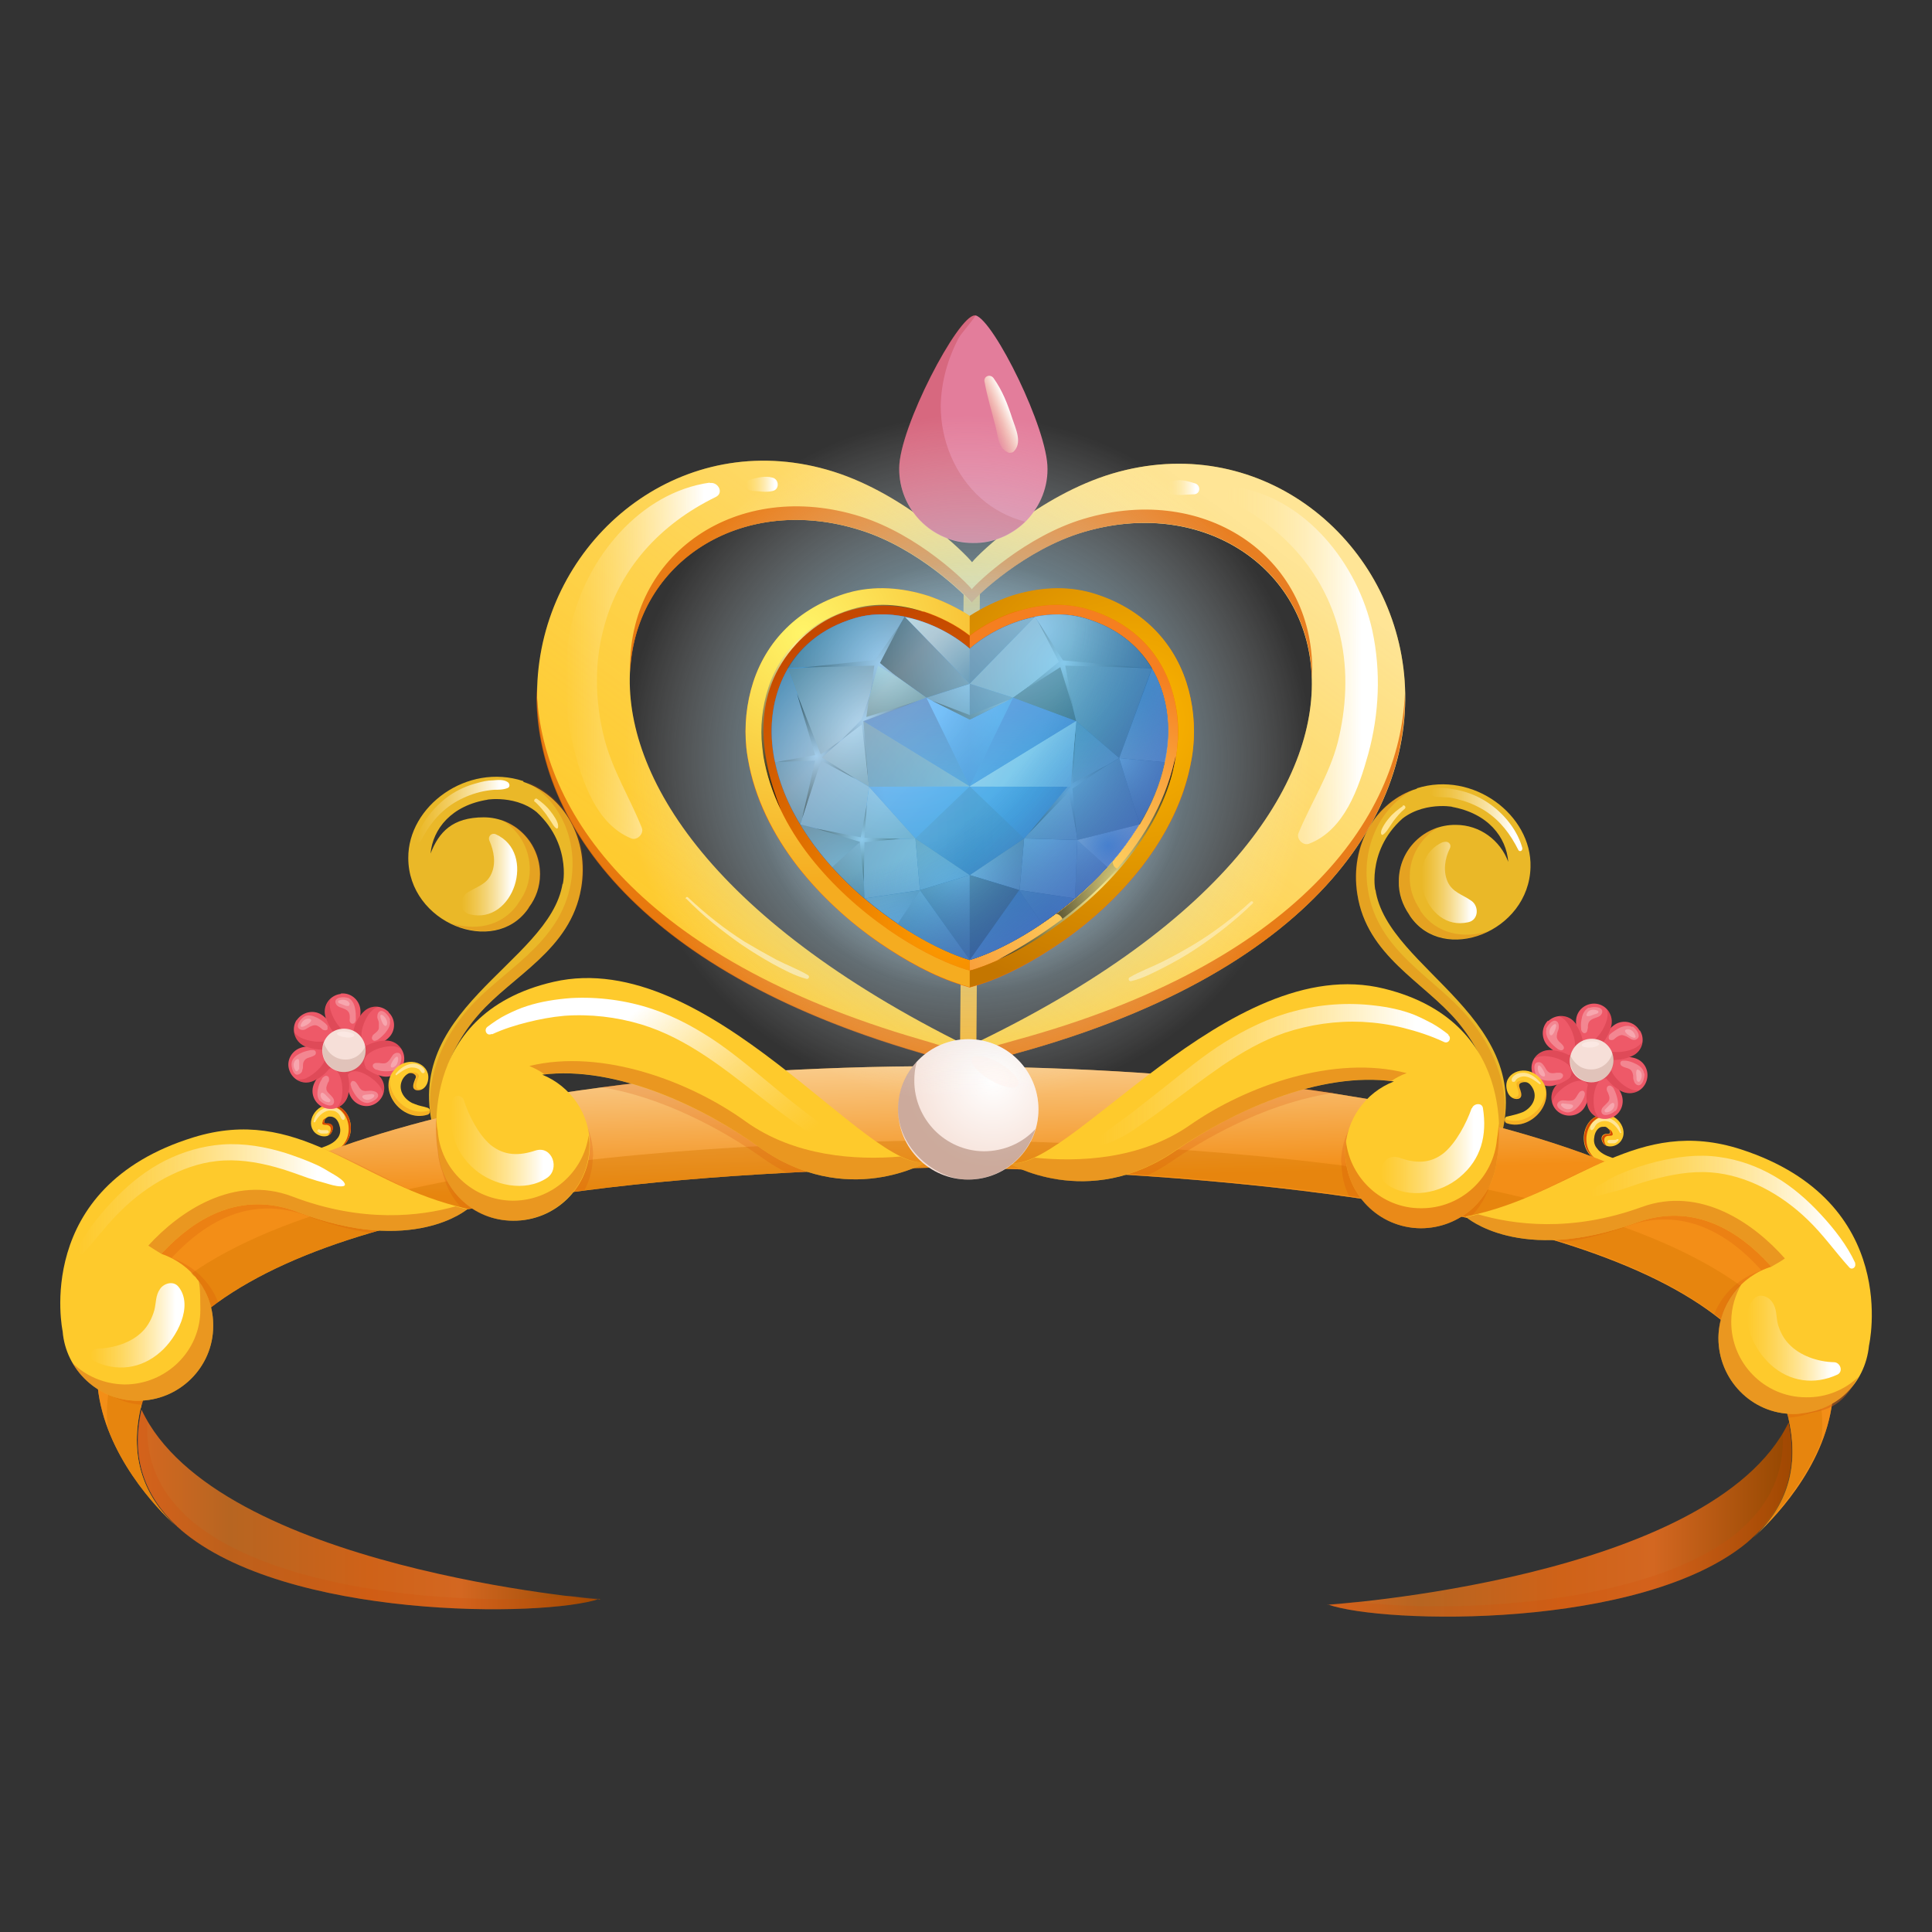 <?xml version="1.0" encoding="UTF-8"?>
<svg id="Layer_1" xmlns="http://www.w3.org/2000/svg" xmlns:xlink="http://www.w3.org/1999/xlink" version="1.1" viewBox="0 0 512 512">
  <rect x="0" y="0" width="512" height="512" fill="#333333" stroke="none"/>
  <!-- Generator: Adobe Illustrator 29.4.0, SVG Export Plug-In . SVG Version: 2.1.0 Build 152)  -->
  <defs>
    <style>
      .st0 {
        fill: #feca2c;
      }

      .st1 {
        fill: #ad0000;
      }

      .st1, .st2, .st3, .st4, .st5, .st6, .st7, .st8, .st9, .st10, .st11, .st12, .st13, .st14, .st15, .st16, .st17, .st18, .st19, .st20, .st21, .st22, .st23, .st24, .st25, .st26, .st27, .st28, .st29, .st30, .st31, .st32, .st33, .st34, .st35, .st36, .st37, .st38, .st39, .st40, .st41, .st42, .st43, .st44, .st45, .st46, .st47, .st48, .st49, .st50, .st51, .st52, .st53, .st54, .st55, .st56, .st57, .st58, .st59, .st60, .st61, .st62, .st63, .st64, .st65, .st66, .st67, .st68, .st69, .st70, .st71 {
        fill-rule: evenodd;
      }

      .st72 {
        fill: #a61611;
      }

      .st72, .st2, .st3, .st4, .st5, .st6, .st7, .st8, .st73, .st74, .st75, .st76, .st77, .st78, .st79, .st9, .st10, .st12, .st13, .st14, .st15, .st16, .st17, .st18, .st19, .st20, .st80, .st23, .st81, .st82, .st83, .st84, .st85, .st86, .st87, .st88 {
        isolation: isolate;
      }

      .st72, .st73, .st74, .st89, .st75, .st77, .st80, .st81, .st87 {
        mix-blend-mode: multiply;
      }

      .st72, .st74, .st89, .st75, .st9 {
        opacity: .2;
      }

      .st90 {
        fill: #f6e1d8;
      }

      .st91 {
        fill: url(#linear-gradient1);
      }

      .st92 {
        fill: url(#linear-gradient9);
      }

      .st93 {
        fill: url(#linear-gradient6);
      }

      .st94 {
        fill: url(#linear-gradient8);
      }

      .st95 {
        fill: url(#linear-gradient7);
      }

      .st96 {
        fill: url(#linear-gradient5);
      }

      .st97 {
        fill: url(#linear-gradient4);
      }

      .st2 {
        fill: url(#radial-gradient7);
      }

      .st2, .st3, .st4, .st5, .st78, .st9, .st10, .st84, .st98, .st99 {
        mix-blend-mode: screen;
      }

      .st3 {
        fill: url(#radial-gradient6);
      }

      .st4 {
        fill: url(#radial-gradient9);
      }

      .st5 {
        fill: url(#radial-gradient8);
      }

      .st6 {
        fill: url(#radial-gradient55);
      }

      .st7 {
        fill: url(#radial-gradient65);
      }

      .st8 {
        fill: url(#radial-gradient68);
      }

      .st73, .st74, .st100 {
        fill: #d64b05;
      }

      .st73, .st78, .st85, .st87, .st98 {
        opacity: .5;
      }

      .st101 {
        fill: #8c5543;
      }

      .st102 {
        fill: url(#linear-gradient18);
      }

      .st103 {
        fill: url(#linear-gradient13);
      }

      .st104 {
        fill: url(#linear-gradient12);
      }

      .st105 {
        fill: url(#linear-gradient15);
      }

      .st106 {
        fill: url(#linear-gradient16);
      }

      .st107 {
        fill: url(#linear-gradient11);
      }

      .st108 {
        fill: url(#linear-gradient10);
      }

      .st109 {
        fill: url(#linear-gradient17);
      }

      .st110 {
        fill: url(#linear-gradient14);
      }

      .st111 {
        fill: url(#linear-gradient19);
      }

      .st112 {
        fill: url(#linear-gradient20);
      }

      .st113 {
        fill: url(#radial-gradient);
      }

      .st114 {
        fill: url(#linear-gradient);
      }

      .st75 {
        fill: #a61119;
      }

      .st115, .st84 {
        fill: #fff0f2;
      }

      .st116 {
        fill: #fff1ed;
      }

      .st77 {
        fill: #e26507;
      }

      .st77, .st79 {
        opacity: .8;
      }

      .st78 {
        fill: #fff2ed;
      }

      .st117 {
        fill: #eab828;
      }

      .st79 {
        fill: url(#radial-gradient3);
      }

      .st9 {
        fill: url(#radial-gradient62);
      }

      .st10 {
        fill: url(#radial-gradient61);
      }

      .st10, .st19, .st20, .st84, .st99 {
        opacity: .3;
      }

      .st11 {
        fill: #f56d00;
      }

      .st12 {
        fill: url(#radial-gradient69);
      }

      .st12, .st13, .st14, .st15, .st16, .st17, .st18 {
        opacity: .9;
      }

      .st13 {
        fill: url(#radial-gradient67);
      }

      .st14 {
        fill: url(#radial-gradient64);
      }

      .st15 {
        fill: url(#radial-gradient66);
      }

      .st16 {
        fill: url(#radial-gradient57);
      }

      .st17 {
        fill: url(#radial-gradient56);
      }

      .st18 {
        fill: url(#radial-gradient54);
      }

      .st19 {
        fill: url(#radial-gradient53);
      }

      .st20 {
        fill: url(#radial-gradient63);
      }

      .st21 {
        fill: url(#radial-gradient4);
      }

      .st22 {
        fill: url(#radial-gradient5);
      }

      .st118 {
        fill: #f5a321;
      }

      .st80 {
        fill: #d67900;
      }

      .st80, .st81 {
        opacity: .4;
      }

      .st23 {
        fill: url(#linear-gradient21);
        opacity: .4;
      }

      .st119 {
        fill: #ee5968;
      }

      .st81 {
        fill: #8c5943;
      }

      .st120 {
        fill: url(#radial-gradient1);
      }

      .st121 {
        fill: url(#radial-gradient2);
      }

      .st122 {
        fill: #f6dfd8;
      }

      .st82 {
        fill: url(#radial-gradient73);
      }

      .st83 {
        fill: url(#radial-gradient74);
      }

      .st123 {
        fill: #ffe596;
      }

      .st24 {
        fill: url(#radial-gradient11);
      }

      .st25 {
        fill: url(#radial-gradient14);
      }

      .st26 {
        fill: url(#radial-gradient13);
      }

      .st27 {
        fill: url(#radial-gradient19);
      }

      .st28 {
        fill: url(#radial-gradient10);
      }

      .st29 {
        fill: url(#radial-gradient18);
      }

      .st30 {
        fill: url(#radial-gradient15);
      }

      .st31 {
        fill: url(#radial-gradient12);
      }

      .st32 {
        fill: url(#radial-gradient17);
      }

      .st33 {
        fill: url(#radial-gradient16);
      }

      .st34 {
        fill: url(#radial-gradient46);
      }

      .st35 {
        fill: url(#radial-gradient48);
      }

      .st36 {
        fill: url(#radial-gradient47);
      }

      .st37 {
        fill: url(#radial-gradient49);
      }

      .st38 {
        fill: url(#radial-gradient43);
      }

      .st39 {
        fill: url(#radial-gradient45);
      }

      .st40 {
        fill: url(#radial-gradient44);
      }

      .st41 {
        fill: url(#radial-gradient42);
      }

      .st42 {
        fill: url(#radial-gradient41);
      }

      .st43 {
        fill: url(#radial-gradient40);
      }

      .st44 {
        fill: url(#radial-gradient71);
      }

      .st45 {
        fill: url(#radial-gradient72);
      }

      .st46 {
        fill: url(#radial-gradient28);
      }

      .st47 {
        fill: url(#radial-gradient29);
      }

      .st48 {
        fill: url(#radial-gradient60);
      }

      .st49 {
        fill: url(#radial-gradient35);
      }

      .st50 {
        fill: url(#radial-gradient30);
      }

      .st51 {
        fill: url(#radial-gradient31);
      }

      .st52 {
        fill: url(#radial-gradient32);
      }

      .st53 {
        fill: url(#radial-gradient34);
      }

      .st54 {
        fill: url(#radial-gradient38);
      }

      .st55 {
        fill: url(#radial-gradient33);
      }

      .st56 {
        fill: url(#radial-gradient37);
      }

      .st57 {
        fill: url(#radial-gradient36);
      }

      .st58 {
        fill: url(#radial-gradient39);
      }

      .st59 {
        fill: url(#radial-gradient51);
      }

      .st60 {
        fill: url(#radial-gradient52);
      }

      .st61 {
        fill: url(#radial-gradient50);
      }

      .st62 {
        fill: url(#radial-gradient59);
      }

      .st63 {
        fill: url(#radial-gradient58);
      }

      .st64 {
        fill: url(#radial-gradient23);
      }

      .st65 {
        fill: url(#radial-gradient22);
      }

      .st66 {
        fill: url(#radial-gradient25);
      }

      .st67 {
        fill: url(#radial-gradient27);
      }

      .st68 {
        fill: url(#radial-gradient21);
      }

      .st69 {
        fill: url(#radial-gradient24);
      }

      .st70 {
        fill: url(#radial-gradient20);
      }

      .st71 {
        fill: url(#radial-gradient26);
      }

      .st85 {
        fill: url(#linear-gradient3);
      }

      .st86 {
        fill: url(#linear-gradient2);
      }

      .st86, .st88 {
        opacity: .6;
      }

      .st87 {
        fill: #d66415;
      }

      .st88 {
        fill: url(#radial-gradient70);
      }
    </style>
    <linearGradient id="linear-gradient" x1="36.3" y1="967.8" x2="158.9" y2="967.8" gradientTransform="translate(0 -567.8)" gradientUnits="userSpaceOnUse">
      <stop offset="0" stop-color="#d56820"/>
      <stop offset=".2" stop-color="#b76521"/>
      <stop offset=".5" stop-color="#cf6218"/>
      <stop offset=".7" stop-color="#d36721"/>
      <stop offset="1" stop-color="#934700"/>
    </linearGradient>
    <linearGradient id="linear-gradient1" x1="351.9" y1="970.5" x2="475.1" y2="970.5" gradientTransform="translate(0 -567.8)" gradientUnits="userSpaceOnUse">
      <stop offset="0" stop-color="#d56820"/>
      <stop offset=".2" stop-color="#b76521"/>
      <stop offset=".5" stop-color="#cf6218"/>
      <stop offset=".7" stop-color="#d36721"/>
      <stop offset="1" stop-color="#934700"/>
    </linearGradient>
    <linearGradient id="linear-gradient2" x1="253.2" y1="841.9" x2="254.3" y2="880.6" gradientTransform="translate(0 -567.8)" gradientUnits="userSpaceOnUse">
      <stop offset="0" stop-color="#fff"/>
      <stop offset="1" stop-color="#f28111"/>
    </linearGradient>
    <linearGradient id="linear-gradient3" x1="196.2" y1="836.3" x2="316.6" y2="672.3" gradientTransform="translate(0 -567.8)" gradientUnits="userSpaceOnUse">
      <stop offset="0" stop-color="#ffe596" stop-opacity="0"/>
      <stop offset=".9" stop-color="#fff"/>
    </linearGradient>
    <linearGradient id="linear-gradient4" x1="149.7" y1="742.9" x2="190.8" y2="742.9" gradientTransform="translate(0 -567.8)" gradientUnits="userSpaceOnUse">
      <stop offset="0" stop-color="#ffe596" stop-opacity="0"/>
      <stop offset=".9" stop-color="#fff"/>
    </linearGradient>
    <linearGradient id="linear-gradient5" x1="324.7" y1="744.2" x2="364.9" y2="744.2" gradientTransform="translate(0 -567.8)" gradientUnits="userSpaceOnUse">
      <stop offset="0" stop-color="#ffe596" stop-opacity="0"/>
      <stop offset=".9" stop-color="#fff"/>
    </linearGradient>
    <linearGradient id="linear-gradient6" x1="197.7" y1="696.1" x2="206.1" y2="696.1" gradientTransform="translate(0 -567.8)" gradientUnits="userSpaceOnUse">
      <stop offset="0" stop-color="#ffe596" stop-opacity="0"/>
      <stop offset=".9" stop-color="#fff"/>
    </linearGradient>
    <linearGradient id="linear-gradient7" x1="309.3" y1="697" x2="317.7" y2="697" gradientTransform="translate(0 -567.8)" gradientUnits="userSpaceOnUse">
      <stop offset="0" stop-color="#ffe596" stop-opacity="0"/>
      <stop offset=".9" stop-color="#fff"/>
    </linearGradient>
    <linearGradient id="linear-gradient8" x1="122.3" y1="799.6" x2="137.1" y2="799.6" gradientTransform="translate(0 -567.8)" gradientUnits="userSpaceOnUse">
      <stop offset="0" stop-color="#ffe596" stop-opacity="0"/>
      <stop offset=".9" stop-color="#fff"/>
    </linearGradient>
    <linearGradient id="linear-gradient9" x1="376.7" y1="801.7" x2="391.3" y2="801.7" gradientTransform="translate(0 -567.8)" gradientUnits="userSpaceOnUse">
      <stop offset="0" stop-color="#ffe596" stop-opacity="0"/>
      <stop offset=".9" stop-color="#fff"/>
    </linearGradient>
    <linearGradient id="linear-gradient10" x1="110.4" y1="782.8" x2="135.1" y2="782.8" gradientTransform="translate(0 -567.8)" gradientUnits="userSpaceOnUse">
      <stop offset="0" stop-color="#ffe596" stop-opacity="0"/>
      <stop offset=".9" stop-color="#fff"/>
    </linearGradient>
    <linearGradient id="linear-gradient11" x1="379" y1="785" x2="403.5" y2="785" gradientTransform="translate(0 -567.8)" gradientUnits="userSpaceOnUse">
      <stop offset="0" stop-color="#ffe596" stop-opacity="0"/>
      <stop offset=".9" stop-color="#fff"/>
    </linearGradient>
    <linearGradient id="linear-gradient12" x1="119.5" y1="870.1" x2="146.7" y2="870.1" gradientTransform="translate(0 -567.8)" gradientUnits="userSpaceOnUse">
      <stop offset="0" stop-color="#ffe596" stop-opacity="0"/>
      <stop offset=".9" stop-color="#fff"/>
    </linearGradient>
    <linearGradient id="linear-gradient13" x1="365.9" y1="872.2" x2="393.3" y2="872.2" gradientTransform="translate(0 -567.8)" gradientUnits="userSpaceOnUse">
      <stop offset="0" stop-color="#ffe596" stop-opacity="0"/>
      <stop offset=".9" stop-color="#fff"/>
    </linearGradient>
    <linearGradient id="linear-gradient14" x1="24" y1="919" x2="49" y2="919" gradientTransform="translate(0 -567.8)" gradientUnits="userSpaceOnUse">
      <stop offset="0" stop-color="#ffe596" stop-opacity="0"/>
      <stop offset=".9" stop-color="#fff"/>
    </linearGradient>
    <linearGradient id="linear-gradient15" x1="463" y1="922.4" x2="487.8" y2="922.4" gradientTransform="translate(0 -567.8)" gradientUnits="userSpaceOnUse">
      <stop offset="0" stop-color="#ffe596" stop-opacity="0"/>
      <stop offset=".9" stop-color="#fff"/>
    </linearGradient>
    <linearGradient id="linear-gradient16" x1="20.4" y1="885.6" x2="91.1" y2="885.6" gradientTransform="translate(0 -567.8)" gradientUnits="userSpaceOnUse">
      <stop offset="0" stop-color="#ffe596" stop-opacity="0"/>
      <stop offset=".9" stop-color="#fff"/>
    </linearGradient>
    <linearGradient id="linear-gradient17" x1="421.4" y1="889" x2="491.8" y2="889" gradientTransform="translate(0 -567.8)" gradientUnits="userSpaceOnUse">
      <stop offset="0" stop-color="#ffe596" stop-opacity="0"/>
      <stop offset=".9" stop-color="#fff"/>
    </linearGradient>
    <linearGradient id="linear-gradient18" x1="197.5" y1="882.2" x2="159" y2="835.7" gradientTransform="translate(0 -567.8)" gradientUnits="userSpaceOnUse">
      <stop offset="0" stop-color="#ffe596" stop-opacity="0"/>
      <stop offset=".9" stop-color="#fff"/>
    </linearGradient>
    <linearGradient id="linear-gradient19" x1="291.1" y1="852.5" x2="384.4" y2="852.5" gradientTransform="translate(0 -567.8)" gradientUnits="userSpaceOnUse">
      <stop offset="0" stop-color="#ffe596" stop-opacity="0"/>
      <stop offset=".9" stop-color="#fff"/>
    </linearGradient>
    <radialGradient id="radial-gradient" cx="2368.8" cy="1803.3" fx="2368.8" fy="1803.3" r="17.6" gradientTransform="translate(3389.5 1379.7) rotate(156.7) scale(1 1.3)" gradientUnits="userSpaceOnUse">
      <stop offset="0" stop-color="#ffe6bd"/>
      <stop offset="1" stop-color="#e37d9b"/>
    </radialGradient>
    <linearGradient id="linear-gradient20" x1="261.3" y1="679.2" x2="268.4" y2="676.1" gradientTransform="translate(0 -567.8)" gradientUnits="userSpaceOnUse">
      <stop offset="0" stop-color="#ffe596" stop-opacity="0"/>
      <stop offset=".9" stop-color="#fff"/>
    </linearGradient>
    <radialGradient id="radial-gradient1" cx="263.2" cy="854.3" fx="263.2" fy="854.3" r="23" gradientTransform="translate(0 -567.8)" gradientUnits="userSpaceOnUse">
      <stop offset="0" stop-color="#fff"/>
      <stop offset="1" stop-color="#fff" stop-opacity="0"/>
    </radialGradient>
    <radialGradient id="radial-gradient2" cx="256.6" cy="769" fx="256.6" fy="769" r="91.1" gradientTransform="translate(0 -567.8)" gradientUnits="userSpaceOnUse">
      <stop offset="0" stop-color="#50b6e8"/>
      <stop offset="1" stop-color="#fff" stop-opacity="0"/>
    </radialGradient>
    <radialGradient id="radial-gradient3" cx="257" cy="773.7" fx="257" fy="773.7" r="57.1" gradientTransform="translate(0 -567.8)" gradientUnits="userSpaceOnUse">
      <stop offset="0" stop-color="#50b6e8"/>
      <stop offset="1" stop-color="#fff" stop-opacity="0"/>
    </radialGradient>
    <radialGradient id="radial-gradient4" cx="251.7" cy="813.6" fx="251.7" fy="813.6" r="84.5" gradientTransform="translate(0 -567.8)" gradientUnits="userSpaceOnUse">
      <stop offset="0" stop-color="#ff9d00"/>
      <stop offset="1" stop-color="#c44800"/>
    </radialGradient>
    <radialGradient id="radial-gradient5" cx="289.7" cy="803.8" fx="289.7" fy="803.8" r="59.9" gradientTransform="translate(0 -567.8)" gradientUnits="userSpaceOnUse">
      <stop offset="0" stop-color="#ffdb69"/>
      <stop offset="1" stop-color="#f57f20"/>
    </radialGradient>
    <radialGradient id="radial-gradient6" cx="210.4" cy="725.5" fx="210.4" fy="725.5" r="34.7" gradientTransform="translate(0 -567.8)" gradientUnits="userSpaceOnUse">
      <stop offset="0" stop-color="#ffef8f"/>
      <stop offset="1" stop-color="#000"/>
    </radialGradient>
    <radialGradient id="radial-gradient7" cx="300.7" cy="803.2" fx="300.7" fy="803.2" r="34.4" gradientTransform="translate(0 -567.8)" gradientUnits="userSpaceOnUse">
      <stop offset="0" stop-color="#ffef8f"/>
      <stop offset="1" stop-color="#000"/>
    </radialGradient>
    <radialGradient id="radial-gradient8" cx="211.3" cy="739" fx="211.3" fy="739" r="46.8" gradientTransform="translate(0 -567.8)" gradientUnits="userSpaceOnUse">
      <stop offset="0" stop-color="#ffef8f"/>
      <stop offset="1" stop-color="#000"/>
    </radialGradient>
    <radialGradient id="radial-gradient9" cx="293.2" cy="804.9" fx="293.2" fy="804.9" r="44.6" gradientTransform="translate(0 -567.8)" gradientUnits="userSpaceOnUse">
      <stop offset="0" stop-color="#ffef8f"/>
      <stop offset="1" stop-color="#000"/>
    </radialGradient>
    <radialGradient id="radial-gradient10" cx="218.1" cy="735.6" fx="218.1" fy="735.6" r="117.3" gradientTransform="translate(0 -567.8)" gradientUnits="userSpaceOnUse">
      <stop offset="0" stop-color="#1985fa"/>
      <stop offset=".5" stop-color="#2063ba"/>
      <stop offset=".9" stop-color="#142136"/>
    </radialGradient>
    <radialGradient id="radial-gradient11" cx="239.2" cy="753" fx="239.2" fy="753" r="108.3" gradientTransform="translate(0 -567.8)" gradientUnits="userSpaceOnUse">
      <stop offset="0" stop-color="#5ca8ff"/>
      <stop offset="1" stop-color="#124287"/>
    </radialGradient>
    <radialGradient id="radial-gradient12" cx="258.7" cy="747.6" fx="258.7" fy="747.6" r="47.5" gradientTransform="translate(0 -567.8)" gradientUnits="userSpaceOnUse">
      <stop offset="0" stop-color="#80aedf"/>
      <stop offset="1" stop-color="#000"/>
    </radialGradient>
    <radialGradient id="radial-gradient13" cx="260.6" cy="750.5" fx="260.6" fy="750.5" r="31.6" gradientTransform="translate(0 -567.8)" gradientUnits="userSpaceOnUse">
      <stop offset="0" stop-color="#2f5781"/>
      <stop offset="1" stop-color="#dfdfdf"/>
    </radialGradient>
    <radialGradient id="radial-gradient14" cx="271.9" cy="739.9" fx="271.9" fy="739.9" r="53.4" gradientTransform="translate(0 -567.8)" gradientUnits="userSpaceOnUse">
      <stop offset="0" stop-color="#87b1df"/>
      <stop offset="1" stop-color="#000"/>
    </radialGradient>
    <radialGradient id="radial-gradient15" cx="234" cy="743" fx="234" fy="743" r="51.5" gradientTransform="translate(0 -567.8)" gradientUnits="userSpaceOnUse">
      <stop offset="0" stop-color="#87b1df"/>
      <stop offset="1" stop-color="#000"/>
    </radialGradient>
    <radialGradient id="radial-gradient16" cx="234.3" cy="741.7" fx="234.3" fy="741.7" r="37.8" gradientTransform="translate(0 -567.8)" gradientUnits="userSpaceOnUse">
      <stop offset="0" stop-color="#a0cddf"/>
      <stop offset="1" stop-color="#000"/>
    </radialGradient>
    <radialGradient id="radial-gradient17" cx="230" cy="761.5" fx="230" fy="761.5" r="56" gradientTransform="translate(0 -567.8)" gradientUnits="userSpaceOnUse">
      <stop offset="0" stop-color="#9ec2e7"/>
      <stop offset="1" stop-color="#000"/>
    </radialGradient>
    <radialGradient id="radial-gradient18" cx="228.9" cy="767.1" fx="228.9" fy="767.1" r="45" gradientTransform="translate(0 -567.8)" gradientUnits="userSpaceOnUse">
      <stop offset="0" stop-color="#9abbdf"/>
      <stop offset="1" stop-color="#25426b"/>
    </radialGradient>
    <radialGradient id="radial-gradient19" cx="225.9" cy="759.2" fx="225.9" fy="759.2" r="55.1" gradientTransform="translate(0 -567.8)" gradientUnits="userSpaceOnUse">
      <stop offset="0" stop-color="#a1c3e7"/>
      <stop offset="1" stop-color="#000"/>
    </radialGradient>
    <radialGradient id="radial-gradient20" cx="234.8" cy="762.9" fx="234.8" fy="762.9" r="63.8" gradientTransform="translate(0 -567.8)" gradientUnits="userSpaceOnUse">
      <stop offset="0" stop-color="#9abbdf"/>
      <stop offset="1" stop-color="#25426b"/>
    </radialGradient>
    <radialGradient id="radial-gradient21" cx="223" cy="766.6" fx="223" fy="766.6" r="49.8" gradientTransform="translate(0 -567.8)" gradientUnits="userSpaceOnUse">
      <stop offset="0" stop-color="#80aedf"/>
      <stop offset="1" stop-color="#000"/>
    </radialGradient>
    <radialGradient id="radial-gradient22" cx="229.3" cy="809.1" fx="229.3" fy="809.1" r="57.7" gradientTransform="translate(0 -567.8)" gradientUnits="userSpaceOnUse">
      <stop offset="0" stop-color="#80aedf"/>
      <stop offset="1" stop-color="#000"/>
    </radialGradient>
    <radialGradient id="radial-gradient23" cx="236.5" cy="785.1" fx="236.5" fy="785.1" r="50.5" gradientTransform="translate(0 -567.8)" gradientUnits="userSpaceOnUse">
      <stop offset="0" stop-color="#87b1df"/>
      <stop offset="1" stop-color="#000"/>
    </radialGradient>
    <radialGradient id="radial-gradient24" cx="257.3" cy="803.3" fx="257.3" fy="803.3" r="70.5" gradientTransform="translate(0 -567.8)" gradientUnits="userSpaceOnUse">
      <stop offset="0" stop-color="#9abbdf"/>
      <stop offset="1" stop-color="#25426b"/>
    </radialGradient>
    <radialGradient id="radial-gradient25" cx="235" cy="775.2" fx="235" fy="775.2" r="85" gradientTransform="translate(0 -567.8)" gradientUnits="userSpaceOnUse">
      <stop offset="0" stop-color="#87b1df"/>
      <stop offset="1" stop-color="#000"/>
    </radialGradient>
    <radialGradient id="radial-gradient26" cx="253.5" cy="805.1" fx="253.5" fy="805.1" r="69.6" gradientTransform="translate(0 -567.8)" gradientUnits="userSpaceOnUse">
      <stop offset="0" stop-color="#80aedf"/>
      <stop offset="1" stop-color="#000"/>
    </radialGradient>
    <radialGradient id="radial-gradient27" cx="255.3" cy="796.1" fx="255.3" fy="796.1" r="42.5" gradientTransform="translate(0 -567.8)" gradientUnits="userSpaceOnUse">
      <stop offset="0" stop-color="#87b1df"/>
      <stop offset="1" stop-color="#000"/>
    </radialGradient>
    <radialGradient id="radial-gradient28" cx="252.2" cy="800.8" fx="252.2" fy="800.8" r="61.3" gradientTransform="translate(0 -567.8)" gradientUnits="userSpaceOnUse">
      <stop offset="0" stop-color="#87b1df"/>
      <stop offset="1" stop-color="#000"/>
    </radialGradient>
    <radialGradient id="radial-gradient29" cx="238.5" cy="818" fx="238.5" fy="818" r="65.4" gradientTransform="translate(0 -567.8)" gradientUnits="userSpaceOnUse">
      <stop offset="0" stop-color="#87b1df"/>
      <stop offset="1" stop-color="#000"/>
    </radialGradient>
    <radialGradient id="radial-gradient30" cx="282.9" cy="741.5" fx="282.9" fy="741.5" r="42.7" gradientTransform="translate(0 -567.8)" gradientUnits="userSpaceOnUse">
      <stop offset="0" stop-color="#9abbdf"/>
      <stop offset="1" stop-color="#25426b"/>
    </radialGradient>
    <radialGradient id="radial-gradient31" cx="293.1" cy="716.7" fx="293.1" fy="716.7" r="64.4" gradientTransform="translate(0 -567.8)" gradientUnits="userSpaceOnUse">
      <stop offset="0" stop-color="#9abbdf"/>
      <stop offset="1" stop-color="#25426b"/>
    </radialGradient>
    <radialGradient id="radial-gradient32" cx="283.3" cy="744.1" fx="283.3" fy="744.1" r="106" gradientTransform="translate(0 -567.8)" gradientUnits="userSpaceOnUse">
      <stop offset="0" stop-color="#98bee7"/>
      <stop offset="1" stop-color="#000"/>
    </radialGradient>
    <radialGradient id="radial-gradient33" cx="274.7" cy="734.7" fx="274.7" fy="734.7" r="57.1" gradientTransform="translate(0 -567.8)" gradientUnits="userSpaceOnUse">
      <stop offset="0" stop-color="#87b1df"/>
      <stop offset="1" stop-color="#000"/>
    </radialGradient>
    <radialGradient id="radial-gradient34" cx="264.9" cy="724.6" fx="264.9" fy="724.6" r="64.8" gradientTransform="translate(0 -567.8)" gradientUnits="userSpaceOnUse">
      <stop offset="0" stop-color="#87b1df"/>
      <stop offset="1" stop-color="#000"/>
    </radialGradient>
    <radialGradient id="radial-gradient35" cx="264.9" cy="724.6" fx="264.9" fy="724.6" r="64.8" xlink:href="#radial-gradient14"/>
    <radialGradient id="radial-gradient36" cx="262.3" cy="733.5" fx="262.3" fy="733.5" r="108.8" gradientTransform="translate(0 -567.8)" gradientUnits="userSpaceOnUse">
      <stop offset="0" stop-color="#87b1df"/>
      <stop offset="1" stop-color="#000"/>
    </radialGradient>
    <radialGradient id="radial-gradient37" cx="300.4" cy="748.2" fx="300.4" fy="748.2" r="50" gradientTransform="translate(0 -567.8)" gradientUnits="userSpaceOnUse">
      <stop offset="0" stop-color="#3d73b3"/>
      <stop offset="1" stop-color="#dfdfdf"/>
    </radialGradient>
    <radialGradient id="radial-gradient38" cx="286.5" cy="756.2" fx="286.5" fy="756.2" r="50.5" gradientTransform="translate(0 -567.8)" gradientUnits="userSpaceOnUse">
      <stop offset="0" stop-color="#4874a3"/>
      <stop offset="1" stop-color="#b6cadf"/>
    </radialGradient>
    <radialGradient id="radial-gradient39" cx="276.5" cy="769.2" fx="276.5" fy="769.2" r="74.4" gradientTransform="translate(0 -567.8)" gradientUnits="userSpaceOnUse">
      <stop offset="0" stop-color="#87b1df"/>
      <stop offset="1" stop-color="#000"/>
    </radialGradient>
    <radialGradient id="radial-gradient40" cx="297.1" cy="769" fx="297.1" fy="769" r="38.8" gradientTransform="translate(0 -567.8)" gradientUnits="userSpaceOnUse">
      <stop offset="0" stop-color="#87b1df"/>
      <stop offset="1" stop-color="#000"/>
    </radialGradient>
    <radialGradient id="radial-gradient41" cx="293.7" cy="791.9" fx="293.7" fy="791.9" r="7.1" gradientTransform="translate(0 -567.8)" gradientUnits="userSpaceOnUse">
      <stop offset="0" stop-color="#5497df"/>
      <stop offset="1" stop-color="#b6cadf"/>
    </radialGradient>
    <radialGradient id="radial-gradient42" cx="285.9" cy="789.1" fx="285.9" fy="789.1" r="44.2" gradientTransform="translate(0 -567.8)" gradientUnits="userSpaceOnUse">
      <stop offset="0" stop-color="#8fb5df"/>
      <stop offset="1" stop-color="#000"/>
    </radialGradient>
    <radialGradient id="radial-gradient43" cx="278.4" cy="786.5" fx="278.4" fy="786.5" r="118.5" gradientTransform="translate(0 -567.8)" gradientUnits="userSpaceOnUse">
      <stop offset="0" stop-color="#87b1df"/>
      <stop offset="1" stop-color="#000"/>
    </radialGradient>
    <radialGradient id="radial-gradient44" cx="282.3" cy="767.9" fx="282.3" fy="767.9" r="65.7" gradientTransform="translate(0 -567.8)" gradientUnits="userSpaceOnUse">
      <stop offset="0" stop-color="#9abbdf"/>
      <stop offset="1" stop-color="#25426b"/>
    </radialGradient>
    <radialGradient id="radial-gradient45" cx="255.4" cy="801.1" fx="255.4" fy="801.1" r="59.6" gradientTransform="translate(0 -567.8)" gradientUnits="userSpaceOnUse">
      <stop offset="0" stop-color="#92b7df"/>
      <stop offset="1" stop-color="#000"/>
    </radialGradient>
    <radialGradient id="radial-gradient46" cx="243.6" cy="784.6" fx="243.6" fy="784.6" r="46.5" gradientTransform="translate(0 -567.8)" gradientUnits="userSpaceOnUse">
      <stop offset="0" stop-color="#a2c3e7"/>
      <stop offset="1" stop-color="#000"/>
    </radialGradient>
    <radialGradient id="radial-gradient47" cx="270.1" cy="803.5" fx="270.1" fy="803.5" r="87.9" gradientTransform="translate(0 -567.8)" gradientUnits="userSpaceOnUse">
      <stop offset="0" stop-color="#36649d"/>
      <stop offset="1" stop-color="#8ea6c1"/>
    </radialGradient>
    <radialGradient id="radial-gradient48" cx="277.5" cy="813" fx="277.5" fy="813" r="23.2" gradientTransform="translate(0 -567.8)" gradientUnits="userSpaceOnUse">
      <stop offset="0" stop-color="#396799"/>
      <stop offset="1" stop-color="#5b85af"/>
    </radialGradient>
    <radialGradient id="radial-gradient49" cx="233.3" cy="743.7" fx="233.3" fy="743.7" r="26.7" gradientTransform="translate(0 -567.8)" gradientUnits="userSpaceOnUse">
      <stop offset="0" stop-color="#8ab3df"/>
      <stop offset="1" stop-color="#000"/>
    </radialGradient>
    <radialGradient id="radial-gradient50" cx="216.3" cy="768.1" fx="216.3" fy="768.1" r="16.7" gradientTransform="translate(0 -567.8)" gradientUnits="userSpaceOnUse">
      <stop offset="0" stop-color="#8ab3df"/>
      <stop offset="1" stop-color="#000"/>
    </radialGradient>
    <radialGradient id="radial-gradient51" cx="229.2" cy="758.7" fx="229.2" fy="758.7" r="22.1" gradientTransform="translate(0 -567.8)" gradientUnits="userSpaceOnUse">
      <stop offset="0" stop-color="#8ab3df"/>
      <stop offset="1" stop-color="#000"/>
    </radialGradient>
    <radialGradient id="radial-gradient52" cx="284.4" cy="777.1" fx="284.4" fy="777.1" r="22.7" gradientTransform="translate(0 -567.8)" gradientUnits="userSpaceOnUse">
      <stop offset="0" stop-color="#8ab3df"/>
      <stop offset="1" stop-color="#000"/>
    </radialGradient>
    <radialGradient id="radial-gradient53" cx="358" cy="788.5" fx="358" fy="788.5" r="81.7" gradientTransform="translate(542.2 -567.8) rotate(-180) scale(1 -1)" xlink:href="#radial-gradient18"/>
    <radialGradient id="radial-gradient54" cx="285" cy="773" fx="285" fy="773" r="39" gradientTransform="translate(542.2 -567.8) rotate(-180) scale(1 -1)" gradientUnits="userSpaceOnUse">
      <stop offset=".6" stop-color="#305dab" stop-opacity="0"/>
      <stop offset="1" stop-color="#456bc9"/>
    </radialGradient>
    <radialGradient id="radial-gradient55" cx="330.6" cy="792.6" fx="330.6" fy="792.6" r="64" gradientTransform="translate(542.2 -567.8) rotate(-180) scale(1 -1)" xlink:href="#radial-gradient41"/>
    <radialGradient id="radial-gradient56" cx="293.3" cy="830.3" fx="293.3" fy="830.3" r="78.5" xlink:href="#radial-gradient54"/>
    <radialGradient id="radial-gradient57" cx="326.1" cy="733.2" fx="326.1" fy="733.2" r="68.6" xlink:href="#radial-gradient54"/>
    <radialGradient id="radial-gradient58" cx="281.8" cy="743.4" fx="281.8" fy="743.4" r="30.1" gradientTransform="translate(0 -567.8)" gradientUnits="userSpaceOnUse">
      <stop offset="0" stop-color="#8ab3df"/>
      <stop offset="1" stop-color="#000"/>
    </radialGradient>
    <radialGradient id="radial-gradient59" cx="228.4" cy="790.3" fx="228.4" fy="790.3" r="14.4" gradientTransform="translate(0 -567.8)" gradientUnits="userSpaceOnUse">
      <stop offset="0" stop-color="#8ab3df"/>
      <stop offset="1" stop-color="#000"/>
    </radialGradient>
    <radialGradient id="radial-gradient60" cx="268.3" cy="752" fx="268.3" fy="752" r="27.2" gradientTransform="translate(0 -567.8)" gradientUnits="userSpaceOnUse">
      <stop offset="0" stop-color="#8ab3df"/>
      <stop offset="1" stop-color="#000"/>
    </radialGradient>
    <radialGradient id="radial-gradient61" cx="279.9" cy="790.5" fx="279.9" fy="790.5" r="59.1" gradientTransform="translate(0 -567.8)" gradientUnits="userSpaceOnUse">
      <stop offset="0" stop-color="#80aedf"/>
      <stop offset="1" stop-color="#000"/>
    </radialGradient>
    <radialGradient id="radial-gradient62" cx="269.8" cy="804.4" fx="269.8" fy="804.4" r="85" gradientTransform="translate(0 -567.8)" gradientUnits="userSpaceOnUse">
      <stop offset="0" stop-color="#80aedf"/>
      <stop offset="1" stop-color="#000"/>
    </radialGradient>
    <radialGradient id="radial-gradient63" cx="329.8" cy="788.5" fx="329.8" fy="788.5" r="81.7" gradientTransform="translate(0 -567.8)" gradientUnits="userSpaceOnUse">
      <stop offset="0" stop-color="#9abbdf"/>
      <stop offset="1" stop-color="#25426b"/>
    </radialGradient>
    <radialGradient id="radial-gradient64" cx="256.8" cy="773" fx="256.8" fy="773" gradientTransform="translate(0 -567.8)" xlink:href="#radial-gradient54"/>
    <radialGradient id="radial-gradient65" cx="302.4" cy="792.6" fx="302.4" fy="792.6" r="64" gradientTransform="translate(0 -567.8)" gradientUnits="userSpaceOnUse">
      <stop offset="0" stop-color="#5497df"/>
      <stop offset="1" stop-color="#b6cadf"/>
    </radialGradient>
    <radialGradient id="radial-gradient66" cx="265.1" cy="830.3" fx="265.1" fy="830.3" r="78.5" gradientTransform="translate(0 -567.8)" xlink:href="#radial-gradient54"/>
    <radialGradient id="radial-gradient67" cx="297.9" cy="733.2" fx="297.9" fy="733.2" r="68.6" gradientTransform="translate(0 -567.8)" xlink:href="#radial-gradient54"/>
    <radialGradient id="radial-gradient68" cx="302.4" cy="792.6" fx="302.4" fy="792.6" r="64" xlink:href="#radial-gradient41"/>
    <linearGradient id="linear-gradient21" x1="220" y1="162.9" x2="307.9" y2="245" gradientUnits="userSpaceOnUse">
      <stop offset="0" stop-color="#52c7f0"/>
      <stop offset=".2" stop-color="#d1f8ff"/>
      <stop offset=".6" stop-color="#4fe4ff"/>
      <stop offset="1" stop-color="#5883cb"/>
    </linearGradient>
    <radialGradient id="radial-gradient69" cx="210.9" cy="727.2" fx="210.9" fy="727.2" r="122.4" gradientTransform="translate(0 -567.8)" xlink:href="#radial-gradient54"/>
    <radialGradient id="radial-gradient70" cx="876.9" cy="151.3" fx="876.9" fy="151.3" r="11.9" gradientTransform="translate(-691.8 678.3) rotate(-40.2) scale(1.1)" gradientUnits="userSpaceOnUse">
      <stop offset="0" stop-color="#fff"/>
      <stop offset="1" stop-color="#fff" stop-opacity="0"/>
    </radialGradient>
    <radialGradient id="radial-gradient71" cx="213" cy="735.7" fx="213" fy="735.7" r="66" gradientTransform="translate(0 -567.8)" gradientUnits="userSpaceOnUse">
      <stop offset="0" stop-color="#fff569"/>
      <stop offset="1" stop-color="#f5ac20"/>
    </radialGradient>
    <radialGradient id="radial-gradient72" cx="299.7" cy="758.9" fx="299.7" fy="758.9" r="75.1" gradientTransform="translate(0 -567.8)" gradientUnits="userSpaceOnUse">
      <stop offset="0" stop-color="#ffb800"/>
      <stop offset="1" stop-color="#c47600"/>
    </radialGradient>
    <radialGradient id="radial-gradient73" cx="867.3" cy="-1130" fx="867.3" fy="-1130" r="25.4" gradientTransform="translate(-604.6 803.8) rotate(2.3) scale(1 .4)" gradientUnits="userSpaceOnUse">
      <stop offset="0" stop-color="#edff68"/>
      <stop offset="1" stop-color="#fff" stop-opacity="0"/>
    </radialGradient>
    <radialGradient id="radial-gradient74" cx="791.5" cy="-1201.4" fx="791.5" fy="-1201.4" r="25.4" gradientTransform="translate(-605.8 766.8) rotate(2.3) scale(1 .4)" gradientUnits="userSpaceOnUse">
      <stop offset="0" stop-color="#edff68"/>
      <stop offset="1" stop-color="#fff" stop-opacity="0"/>
    </radialGradient>
  </defs>
  <g class="st76">
    <g id="Layer_11" data-name="Layer_1">
      <g>
        <path class="st0" d="M87.8,292.7c-4.1-.2-7,4.7-4.4,7.4,1.3,1.3,4.1,1.7,4.7-.6.2-.9,0-1.5-1-1.7-.3,0-.8,0-1-.1-.4-.2,0-.8,0-1.1.3-.3.6-.6,1.1-.7.4,0,.8,0,1.2.2,1,.4,1.5,1.7,1.7,2.7s0,2.1-.7,2.9c-1,1.3-2.6,1.9-4,2.4-.7.2-.8,1.3,0,1.5,10.2,0,9.2-12.5,2.4-12.8h0Z"/>
        <path class="st100" d="M88.1,299.5c-.2.8-.6,1.2-1.2,1.4.3-.3.5-.6.7-1.1.2-.9,0-1.5-1-1.7-.3,0-.8,0-1-.1-.4-.2,0-.8,0-1.1.2-.3.5-.5.8-.6l-.2.2c-.2.3-.6.9,0,1.1.2.2.7,0,1,.1.9.2,1.2.8,1,1.7h-.1Z"/>
        <path class="st100" d="M89.6,304.6c4.8-3.2,3.1-11.3-2.4-11.6-.9,0-1.8.2-2.5.6.9-.6,1.9-.9,3.1-.9,5.6.3,7.3,9.1,1.8,11.9Z"/>
        <path class="st123" d="M83.5,297.4c.7-1.4,2-2.8,3.6-3.1.8,0,1.6,0,2.2.5.3.2.6.5.8.9.2.4.3.9.8,1.1,0,0,.3,0,.4-.2.2-.5,0-1.1-.4-1.5s-.6-.8-1.1-1.1c-.8-.5-1.8-.7-2.7-.6-1,.1-1.9.6-2.6,1.2-.8.7-1.2,1.6-1.4,2.6,0,.2.2.3.3.2h0Z"/>
        <path class="st123" d="M84,299.6c0,.2.3.3.5.5s.5.3.8.3h1.2c.2,0,.3-.1.5-.2.3-.2,0-.7-.3-.7h-1.1q-.1,0,0,0c.2,0,0,0,0,0h-.4c-.2,0-.4-.1-.6-.2h-.3v.3h-.3Z"/>
        <path class="st0" d="M425,295.3c4.1-.1,6.9,4.8,4.2,7.5-1.3,1.3-4.1,1.6-4.7-.6-.2-.9.1-1.5,1-1.7.3,0,.8,0,1-.1.4-.2.1-.8-.1-1.1-.3-.3-.6-.6-1-.7-.4,0-.8,0-1.2.1-1,.4-1.6,1.6-1.7,2.7-.2,1,0,2.1.7,2.9.9,1.3,2.5,2,4,2.5.7.2.7,1.3,0,1.5-10.2,0-9-12.7-2.2-12.9h0Z"/>
        <path class="st100" d="M424.6,302.2c.2.8.6,1.2,1.2,1.5-.3-.3-.5-.6-.6-1.1-.2-.9.1-1.5,1-1.6.3,0,.8,0,1-.1.4-.2.1-.8-.1-1.1-.2-.3-.5-.5-.8-.6l.2.2c.2.3.5.9.1,1.1-.2.1-.7,0-1,.1-.9.2-1.2.8-1,1.6h0Z"/>
        <path class="st100" d="M423.1,307.3c-4.7-3.3-2.9-11.4,2.6-11.6.9,0,1.8.2,2.5.6-.9-.6-1.9-1-3.1-.9-5.7.2-7.4,8.9-2,11.9h0Z"/>
        <path class="st123" d="M429.6,300c-.2-1-.6-1.9-1.4-2.6-.7-.7-1.6-1.1-2.5-1.3-.9-.1-1.9,0-2.7.6-.4.3-.8.6-1.1,1s-.7,1.1-.4,1.6c0,.1.2.2.4.2.4-.2.6-.6.8-1,.2-.4.5-.7.8-.9.6-.4,1.4-.6,2.2-.5,1.6.2,2.9,1.7,3.6,3.1,0,.2.4,0,.4-.1h0Z"/>
        <path class="st123" d="M428.5,301.9c-.2.1-.3.2-.6.2h-.4s.1,0,0,0h-.6s.1,0,0,0h-.5c-.3,0-.6.5-.3.7.1.1.3.2.4.2h1.2c.2,0,.5-.1.7-.3.2-.2.4-.3.5-.5,0,0,.1-.2,0-.3,0,0-.2-.1-.3,0h-.1Z"/>
        <g>
          <path class="st119" d="M99.6,292.4c2.2-1.4,2.9-4.3,1.5-6.5s-5.8-5.2-8-3.9-1.4,6.7,0,8.9,4.3,2.9,6.5,1.5Z"/>
          <path class="st84" d="M97.4,292.3c-1.2,0-2.2-.8-3-1.8-.5-.7-1-1.5-1.3-2.3,0-.3-.2-.6-.2-.9s.2-.6.4-.8c.3-.1.6,0,.9.2.2.2.4.5.6.8.3.5.6,1.1,1.1,1.4.4.2.9.3,1.4.2.5,0,.9-.1,1.4,0s1,.2,1.3.6c1,1.3-1.6,2.5-2.6,2.6h0Z"/>
          <path class="st75" d="M91.7,285.9c0-1.7.3-3.2,1.4-3.9,2.2-1.4,6.6,1.6,8,3.9.8,1.3.9,2.8.4,4.1,0-.7-.3-1.3-.7-1.9-1.4-2.2-5.8-5.2-8-3.9-.6.4-.9,1-1.1,1.7h0Z"/>
          <g class="st99">
            <path class="st115" d="M98.7,289.9c-.7.2-3.2,0-2.6,1,.5.7,1.9.9,3-.2,0-.1.4-.7-.4-.7h0Z"/>
          </g>
        </g>
        <g>
          <path class="st119" d="M86,293.6c2.5.9,5.2-.4,6.1-2.9s.5-7.8-2-8.7-6.1,3-7,5.5.4,5.2,2.9,6.1Z"/>
          <path class="st84" d="M84.8,291.8c-.8-.9-.8-2.2-.5-3.4.2-.9.5-1.7,1-2.4,0-.3.3-.5.6-.7.2-.2.6-.3.9-.1.3.1.4.5.4.8s0,.6-.3.9c-.2.6-.5,1.1-.4,1.7,0,.5.4.9.7,1.2.3.3.7.7,1,1.1s.4.9.3,1.3c-.4,1.6-3,.3-3.6-.4h0Z"/>
          <path class="st75" d="M86.2,283.3c1.3-1.1,2.7-1.8,3.9-1.3,2.5.9,2.9,6.2,2,8.7-.5,1.4-1.6,2.4-2.9,2.9.5-.5.8-1.1,1.1-1.7.9-2.5.5-7.8-2-8.7-.6-.2-1.3-.1-2.1.2h0Z"/>
          <g class="st99">
            <path class="st115" d="M87.4,291.3c-.6-.5-2-2.5-2.4-1.4-.3.8.5,2.1,2.1,2.2.6,0,.5-.8.3-.8h0Z"/>
          </g>
        </g>
        <g>
          <path class="st119" d="M76.7,283.7c.9,2.5,3.6,3.8,6,2.9,2.5-.9,6.4-4.5,5.6-6.9-.9-2.5-6.2-2.9-8.7-2s-3.8,3.6-2.9,6h0Z"/>
          <path class="st84" d="M77.3,281.6c.2-1.2,1.3-2,2.4-2.5.8-.4,1.6-.6,2.5-.8h.9c.3,0,.6.3.6.6s0,.6-.4.8c-.3.2-.6.3-.9.4-.6.2-1.2.3-1.6.8-.3.3-.5.8-.5,1.3s0,1-.2,1.4c0,.5-.4.9-.9,1.1-1.5.7-2.1-2.1-1.9-3.1h0Z"/>
          <path class="st75" d="M84.8,277.5c1.7.3,3.1,1,3.5,2.2.9,2.5-3.1,6.1-5.5,6.9-1.4.5-2.9.3-4.1-.5.7,0,1.3,0,2-.2,2.5-.9,6.4-4.5,5.6-6.9-.2-.6-.7-1.1-1.4-1.5h0Z"/>
          <g class="st99">
            <path class="st115" d="M79.3,283.4v-.7c0-.3,0-.6,0-1s0-1.3-.6-1c-.8.3-1.3,1.7-.4,3,0,.2.4.3.6.1,0,0,.2-.2.2-.4h.1Z"/>
          </g>
        </g>
        <g>
          <path class="st119" d="M78.6,270.3c-1.4,2.2-.7,5.2,1.5,6.6s7.5,2.2,8.9,0-1.6-6.6-3.8-8-5.1-.7-6.6,1.5h0Z"/>
          <path class="st84" d="M80.6,269.4c1.1-.6,2.4-.2,3.4.3.8.4,1.5.9,2.2,1.5.2.2.4.4.6.7,0,.3,0,.6,0,.9-.2.2-.6.3-.9.2-.3,0-.6-.3-.8-.5-.5-.4-1-.8-1.6-.8s-.9.2-1.4.4c-.4.2-.8.5-1.2.7-.4.2-1,.2-1.4,0-1.5-.8.3-3,1.2-3.4h0Z"/>
          <path class="st75" d="M88.5,272.7c.8,1.5,1.1,3.1.4,4.1-1.4,2.2-6.7,1.4-8.9,0-1.3-.8-2-2.1-2.2-3.5.4.6.8,1,1.4,1.4,2.2,1.4,7.5,2.2,8.9,0,.4-.6.4-1.3.3-2h0Z"/>
          <g class="st99">
            <path class="st115" d="M82.3,270.1c-.7-.4-2.1,0-2.6,1.5-.5,1.6,3.7-.9,2.6-1.5Z"/>
          </g>
        </g>
        <g>
          <path class="st119" d="M90.3,263.4c-2.6.3-4.5,2.6-4.2,5.2s2.9,7.2,5.5,6.9c2.6-.3,4.2-5.4,3.9-8-.3-2.6-2.6-4.5-5.2-4.2h0Z"/>
          <path class="st84" d="M92.2,264.4c1.1.5,1.7,1.7,1.9,2.9.2.9.2,1.8.2,2.6s0,.6-.2.9c0,.3-.4.5-.7.5s-.6-.3-.7-.6,0-.6,0-.9c0-.6,0-1.2-.4-1.7-.3-.4-.7-.6-1.2-.8-.4-.2-.9-.3-1.3-.5s-.8-.6-.9-1.1c-.3-1.6,2.5-1.6,3.4-1.2h0Z"/>
          <path class="st75" d="M94.6,272.6c-.7,1.5-1.7,2.8-2.9,2.9-2.6.3-5.3-4.3-5.5-6.9-.2-1.5.4-2.9,1.4-3.9-.2.6-.3,1.3-.2,2,.3,2.6,2.9,7.2,5.5,7,.7,0,1.3-.5,1.8-1h-.1Z"/>
          <g class="st99">
            <path class="st115" d="M92.7,266.2c0-.9-1.4-1.6-2.8-1.1-.2,0-.3.2-.3.4,0,.4.7.5.9.6.3.1.7.3,1,.4.4.1,1.2.3,1.1-.4h.1Z"/>
          </g>
        </g>
        <g>
          <path class="st119" d="M103,268.2c-1.9-1.9-4.9-1.9-6.7,0-1.9,1.8-3.8,6.8-2,8.7s6.8,0,8.7-1.9c1.9-1.8,1.9-4.9,0-6.7h0Z"/>
          <path class="st84" d="M103.3,270.3c.3,1.2-.3,2.3-1.1,3.3-.6.7-1.2,1.3-1.9,1.8-.2.2-.5.3-.8.4s-.6,0-.8-.3c-.2-.2-.2-.6,0-.9,0-.3.4-.5.6-.7.5-.4,1-.8,1.1-1.4,0-.5,0-.9,0-1.4,0-.5-.3-.9-.4-1.4,0-.5,0-1,.3-1.4,1.1-1.3,2.8,1,3.1,1.9h0Z"/>
          <path class="st75" d="M98.4,277.3c-1.6.4-3.2.4-4.1-.5-1.9-1.9,0-6.8,2-8.7,1.1-1.1,2.5-1.5,3.9-1.3-.6.2-1.2.6-1.7,1.1-1.9,1.8-3.8,6.8-2,8.7.5.5,1.1.7,1.9.7h0Z"/>
          <g class="st99">
            <path class="st115" d="M101.1,270.5c.7,1.9,1.5,1.6,1.5.6,0-1.7-2.7-3.6-1.5-.6Z"/>
          </g>
        </g>
        <g>
          <path class="st119" d="M107.1,281.1c.3-2.6-1.6-5-4.2-5.3s-7.7,1.2-8,3.9,4.3,5.3,6.9,5.6,5-1.6,5.3-4.2h0Z"/>
          <path class="st84" d="M105.7,282.7c-.7,1-2,1.2-3.2,1.2s-1.8-.1-2.6-.4c-.3,0-.6-.2-.8-.4-.2-.2-.4-.5-.3-.8,0-.3.4-.5.7-.6h1c.6.1,1.2.2,1.8,0,.4-.2.8-.6,1-.9.3-.4.5-.8.8-1.2s.8-.6,1.2-.6c1.7,0,1,2.8.4,3.6h0Z"/>
          <path class="st75" d="M97.1,283.2c-1.4-1-2.3-2.3-2.2-3.5.3-2.6,5.4-4.2,8-3.9,1.5.2,2.8,1,3.5,2.2-.6-.3-1.2-.6-1.9-.7-2.6-.3-7.7,1.2-8,3.9,0,.7.2,1.3.6,2h0Z"/>
          <g class="st99">
            <path class="st115" d="M104.1,281.1c-1.3,2.1,0,2.2.9,1.2.8-1,.8-3.8-.9-1.2Z"/>
          </g>
        </g>
        <path class="st122" d="M88.4,273.3c-2.8,1.5-3.8,5-2.3,7.8s5,3.8,7.8,2.3,3.8-5,2.3-7.8-5-3.8-7.8-2.3Z"/>
        <g class="st89">
          <path class="st101" d="M96.8,277c.6,2.4-.5,5.1-2.8,6.4-2.8,1.5-6.3.5-7.8-2.3-.9-1.6-.9-3.3-.3-4.8,0,.5.3,1,.6,1.5,1.5,2.8,5,3.8,7.8,2.3,1.2-.7,2.1-1.8,2.6-3h0Z"/>
        </g>
        <g class="st98">
          <path class="st116" d="M93.9,274.4c0,.4-1.1.7-2.4.5s-2.3-.6-2.2-1,1.1-.7,2.4-.5,2.3.6,2.2,1Z"/>
        </g>
        <g>
          <path class="st119" d="M413.3,294.9c-2.2-1.4-2.8-4.4-1.4-6.6s5.9-5.2,8.1-3.7,1.3,6.7-.1,8.9c-1.4,2.2-4.4,2.8-6.6,1.4h0Z"/>
          <path class="st84" d="M415.4,294.8c1.2,0,2.2-.8,3-1.7.6-.7,1-1.4,1.4-2.3.1-.3.2-.6.2-.9s-.1-.6-.4-.8c-.3-.1-.6,0-.9.2-.2.2-.4.5-.6.8-.3.5-.6,1.1-1.1,1.4-.4.2-.9.2-1.4.2s-.9-.1-1.4-.1-1,.2-1.3.6c-1,1.3,1.5,2.6,2.5,2.6h0Z"/>
          <path class="st75" d="M421.3,288.5c0-1.7-.3-3.2-1.3-3.9-2.2-1.4-6.6,1.5-8.1,3.7-.8,1.3-1,2.8-.5,4.1,0-.7.3-1.3.7-1.9,1.4-2.2,5.9-5.2,8.1-3.7.6.4.9,1,1.1,1.7h0Z"/>
          <g class="st99">
            <path class="st115" d="M414.2,292.4c.7.2,3.2,0,2.6,1-.5.7-2,.9-3-.3-.1-.1-.3-.7.4-.7Z"/>
          </g>
        </g>
        <g>
          <path class="st119" d="M426.8,296.3c-2.5.8-5.2-.5-6-3s-.4-7.8,2.1-8.6c2.5-.8,6.1,3.1,6.9,5.6s-.5,5.2-3,6h0Z"/>
          <path class="st84" d="M428.1,294.5c.8-.9.8-2.2.5-3.4-.2-.9-.5-1.7-.9-2.5-.1-.3-.3-.5-.6-.7-.2-.2-.6-.3-.9-.1-.3.1-.4.5-.4.8s.1.6.3.9c.2.6.5,1.1.4,1.7,0,.5-.4.9-.7,1.2l-1,1c-.3.3-.5.9-.4,1.3.4,1.6,3,.4,3.6-.3h.1Z"/>
          <path class="st75" d="M426.8,286c-1.3-1.1-2.7-1.8-3.9-1.4-2.5.8-2.9,6.2-2.1,8.6.5,1.4,1.6,2.5,2.9,3-.4-.5-.8-1.1-1-1.7-.8-2.5-.4-7.8,2.1-8.6.6-.2,1.3-.1,2.1.2h-.1Z"/>
          <g class="st99">
            <path class="st115" d="M425.4,294c.6-.5,2-2.5,2.4-1.4.2.8-.6,2.1-2.1,2.2-.6,0-.5-.8-.3-.8h0Z"/>
          </g>
        </g>
        <g>
          <path class="st119" d="M436.3,286.6c-.9,2.5-3.6,3.7-6.1,2.8-2.5-.9-6.3-4.6-5.4-7,.9-2.5,6.2-2.8,8.7-1.9s3.7,3.6,2.8,6.1h0Z"/>
          <path class="st84" d="M435.7,284.4c-.2-1.2-1.2-2-2.3-2.5-.8-.4-1.6-.7-2.5-.8h-.9c-.3,0-.6.3-.6.6s.1.6.4.8c.3.2.6.3.9.4.6.2,1.2.3,1.6.8.3.4.4.8.5,1.3,0,.5,0,1,.2,1.4.1.5.4.9.8,1.1,1.5.7,2.1-2.1,2-3h-.1Z"/>
          <path class="st75" d="M428.3,280.2c-1.7.3-3.1,1-3.5,2.2-.9,2.5,3,6.1,5.4,7,1.4.5,2.9.3,4.1-.4-.7,0-1.3,0-2-.3-2.5-.9-6.3-4.6-5.4-7,.2-.6.8-1.1,1.4-1.5h0Z"/>
          <g class="st99">
            <path class="st115" d="M433.7,286.2v-.7c0-.3-.1-.6-.1-1s0-1.3.6-1c.8.3,1.3,1.7.4,3-.1.2-.4.3-.6.1-.1,0-.2-.2-.2-.4h0Z"/>
          </g>
        </g>
        <g>
          <path class="st119" d="M434.6,273.1c1.4,2.2.7,5.2-1.6,6.5s-7.5,2.1-8.9-.1,1.7-6.6,3.9-8,5.2-.7,6.5,1.6h.1Z"/>
          <path class="st84" d="M432.6,272.2c-1-.6-2.4-.3-3.4.2s-1.5.9-2.2,1.4c-.2.2-.5.4-.6.7-.1.3-.1.6,0,.9.2.2.6.3.9.2.3,0,.6-.3.8-.5.5-.4,1-.7,1.6-.8.5,0,.9.2,1.4.4.4.2.8.5,1.2.7s1,.3,1.4,0c1.5-.8-.3-3-1.1-3.4h0v.2Z"/>
          <path class="st75" d="M424.6,275.4c-.8,1.5-1.2,3-.5,4.1,1.4,2.2,6.6,1.5,8.9.1,1.3-.8,2.1-2.1,2.2-3.5-.4.6-.9,1-1.5,1.4-2.2,1.4-7.5,2.1-8.9-.1-.4-.6-.4-1.3-.3-2.1h0Z"/>
          <g class="st99">
            <path class="st115" d="M430.8,272.9c.7-.4,2.1,0,2.6,1.6s-3.6-.9-2.6-1.6Z"/>
          </g>
        </g>
        <g>
          <path class="st119" d="M423,266c2.6.3,4.4,2.7,4.1,5.3-.3,2.6-3.1,7.2-5.6,6.9-2.6-.3-4.1-5.4-3.8-8.1.3-2.6,2.7-4.4,5.3-4.1h0Z"/>
          <path class="st84" d="M421.1,267c-1.1.5-1.7,1.7-1.9,2.8-.2.9-.3,1.7-.2,2.6,0,.3,0,.6.2.9s.4.5.7.5.6-.2.7-.5.1-.6.2-.9c0-.6,0-1.2.4-1.7.3-.4.7-.6,1.2-.8s.9-.3,1.3-.5.8-.6.9-1.1c.3-1.6-2.5-1.6-3.4-1.2h-.1Z"/>
          <path class="st75" d="M418.6,275.2c.7,1.6,1.6,2.8,2.9,3,2.6.3,5.3-4.3,5.6-6.9.2-1.5-.3-2.9-1.3-3.9.2.6.3,1.3.2,2-.3,2.6-3.1,7.2-5.6,6.9-.7,0-1.3-.5-1.8-1.1h0Z"/>
          <g class="st99">
            <path class="st115" d="M420.5,268.8c.1-.9,1.4-1.6,2.8-1,.2,0,.3.2.3.4,0,.4-.7.5-1,.6-.4.1-.7.3-1.1.4s-1.2.3-1.1-.4h.1Z"/>
          </g>
        </g>
        <g>
          <path class="st119" d="M410.3,270.6c1.9-1.8,4.9-1.8,6.7,0s3.7,6.9,1.8,8.7-6.8-.2-8.6-2.1c-1.8-1.9-1.8-4.9,0-6.7h.1Z"/>
          <path class="st84" d="M409.8,272.8c-.3,1.2.3,2.4,1,3.3.6.7,1.2,1.3,1.9,1.8.2.2.5.3.8.4s.6,0,.8-.2c.2-.2.2-.6,0-.9s-.4-.5-.6-.7c-.5-.4-.9-.8-1.1-1.4-.1-.5,0-.9.1-1.4.1-.4.4-.9.4-1.4s0-1-.3-1.4c-1.1-1.3-2.8.9-3.1,1.9h.1Z"/>
          <path class="st75" d="M414.7,279.8c1.6.4,3.2.5,4.1-.4,1.9-1.8,0-6.8-1.8-8.7-1.1-1.1-2.5-1.6-3.9-1.4.6.2,1.2.6,1.7,1.1,1.8,1.9,3.7,6.9,1.8,8.7-.5.5-1.2.7-1.9.7h0Z"/>
          <g class="st99">
            <path class="st115" d="M412.1,273c-.7,1.9-1.5,1.6-1.5.5,0-1.7,2.7-3.5,1.5-.5Z"/>
          </g>
        </g>
        <g>
          <path class="st119" d="M405.9,283.5c-.3-2.6,1.6-4.9,4.3-5.2,2.6-.3,7.7,1.4,7.9,4s-4.4,5.2-7,5.5-4.9-1.7-5.2-4.3h0Z"/>
          <path class="st84" d="M407.3,285.1c.7,1,2,1.3,3.2,1.3s1.8-.1,2.6-.3c.3,0,.6-.2.8-.4s.4-.5.3-.8c0-.3-.4-.5-.7-.6h-1c-.6.1-1.2.2-1.8,0-.4-.2-.8-.6-1-1s-.5-.8-.8-1.2-.8-.7-1.2-.6c-1.7,0-1,2.8-.5,3.6h.1Z"/>
          <path class="st75" d="M415.9,285.8c1.4-1,2.4-2.2,2.2-3.5-.3-2.6-5.3-4.2-7.9-4-1.5.2-2.8,1-3.5,2.2.6-.3,1.2-.6,1.9-.6,2.6-.3,7.7,1.4,7.9,4,0,.7-.2,1.3-.6,2h0Z"/>
          <g class="st99">
            <path class="st115" d="M408.9,283.5c1.3,2.1,0,2.2-.9,1.1-.8-1-.7-3.8.9-1.1Z"/>
          </g>
        </g>
        <path class="st122" d="M424.7,276c2.8,1.6,3.7,5.1,2.1,7.9s-5.1,3.7-7.9,2.2-3.7-5.1-2.1-7.9,5.1-3.7,7.9-2.2Z"/>
        <g class="st89">
          <path class="st101" d="M416.3,279.6c-.6,2.4.4,5.1,2.7,6.4,2.8,1.6,6.3.6,7.9-2.2.9-1.5,1-3.3.4-4.8-.1.5-.3,1-.6,1.5-1.6,2.8-5.1,3.7-7.9,2.2-1.2-.7-2.1-1.8-2.6-3h.1Z"/>
        </g>
        <g class="st98">
          <path class="st116" d="M419.2,277c0,.4,1.1.7,2.4.6s2.3-.6,2.2-1-1.1-.7-2.4-.6-2.3.6-2.2,1Z"/>
        </g>
        <path class="st0" d="M256.5,284.6c-1.2,0-2.2-1.1-2.1-2.3l1-128.4c0-1.2,1-2.2,2.2-2.3,1.2,0,2.2,1.1,2.1,2.3l-1,128.4c0,1.2-1,2.2-2.2,2.3Z"/>
        <path class="st74" d="M256.5,283.4c-.1.5-.4.9-.6,1.1-.9-.3-1.5-1.2-1.5-2.2l1-128.4c0-1,.7-1.9,1.6-2.2.3.2.5.6.6,1.1.1-.5.4-.9.6-1.1.9.3,1.5,1.2,1.5,2.2l-1,128.4c0,1-.7,1.9-1.6,2.2-.3-.2-.5-.6-.6-1.1Z"/>
        <path class="st117" d="M138.7,207c-14.9-4.9-30.6,6.6-30.5,20.4,0,17.2,22.7,26.2,31.7,13.5.1-.2.2-.3.3-.5,1.8-2.4,2.9-5.4,2.9-8.7,0-8.3-6.6-15.1-14.9-15.1s-11.9,3.9-14.1,9.6c.6-6.5,5.5-12.8,15.3-14.3-2.4.4,6.5-1.8,12.8,3.3,10,9.2,6.6,21.1,6.9,18.9-3.4,21.5-44.9,33.6-33.4,67.9,2.4,7,3.4,3.1,3.1,3.1-4.9-12.7-1-25.9,8-36.2,9-10.4,24.4-17.1,27.2-33.5,2.2-13-4.5-24.6-15.3-28.2h0v-.2Z"/>
        <path class="st117" d="M375.5,208.9c14.9-4.7,30.5,7.1,30.1,20.9-.4,17.2-23.1,25.9-31.9,13-.1-.2-.2-.3-.3-.5-1.7-2.5-2.8-5.5-2.7-8.8,0-8.3,6.8-15,15.1-14.9,6.4,0,11.8,4.1,13.9,9.8-.5-6.5-5.3-12.9-15.1-14.6,2.4.4-6.4-1.9-12.9,3.1-10.1,9-6.9,20.9-7.2,18.8,3.1,21.6,44.4,34.3,32.4,68.4-2.5,7-3.5,3.1-3.2,3.1,5.1-12.6,1.4-25.8-7.4-36.4-8.9-10.6-24.1-17.4-26.6-33.9-2-13,4.9-24.5,15.8-27.9h0Z"/>
        <path class="st74" d="M119,244.5c6.6,2.3,13.9,1.2,18.2-4.9.1-.2.2-.3.3-.5,1.8-2.4,2.9-5.4,2.9-8.7,0-5.6-3-10.6-7.6-13.2,6.1,2,10.5,7.7,10.4,14.4,0,3.3-1.1,6.3-2.9,8.7,0,.2-.1.4-.3.5-4.9,6.9-13.9,7.4-21,3.6h0Z"/>
        <path class="st74" d="M394.6,246.7c-6.6,2.2-13.9.9-18.1-5.2-.1-.2-.2-.3-.2-.5-1.7-2.5-2.8-5.5-2.7-8.8,0-5.6,3.2-10.5,7.8-13.1-6.1,1.9-10.6,7.5-10.7,14.3,0,3.3,1,6.3,2.7,8.8,0,.2.1.4.3.5,4.8,7,13.8,7.7,20.9,4h0Z"/>
        <path class="st74" d="M154.1,235.2c-2.8,16.4-18.1,23.1-27.2,33.5-9,10.4-12.9,23.5-8,36.2.3,0-.8,3.9-3.1-3.1-.9-2.8-1.5-5.4-1.8-7.9-.5-9.5,3.4-18.8,10.1-26.5,9-10.4,24.4-17.1,27.2-33.5,2-11.6-3.1-22.1-12-26.8,10.6,3.8,17.1,15.2,14.9,28h0Z"/>
        <path class="st74" d="M359.7,236.9c2.6,16.5,17.8,23.3,26.6,33.9,8.8,10.5,12.5,23.7,7.4,36.4-.3,0,.7,3.9,3.2-3.1,1-2.8,1.6-5.3,1.9-7.8.6-9.5-3.1-18.8-9.7-26.7-8.9-10.6-24.1-17.4-26.6-33.9-1.8-11.6,3.5-22.1,12.4-26.6-10.6,3.6-17.3,14.9-15.3,27.8h.1Z"/>
        <path class="st114" d="M158.9,423.7c-14.7,5-83.3,5.5-111-18.3h0s0-.1-.2-.2c-.2-.2-.5-.4-.8-.7,0,0,0-.1-.2-.2-8.1-7.7-12.2-17.7-9.2-30.7,19.8,42.1,121.6,50.3,121.6,50.3h0l-.2-.2Z"/>
        <path class="st91" d="M351.9,425.2c14.6,5.2,83.2,6.8,111.2-16.5h0l.2-.2c.2-.2.5-.4.8-.7l.2-.2c8.3-7.5,12.4-17.5,9.7-30.6-20.4,41.7-122.4,48.3-122.4,48.3h.3Z"/>
        <path class="st74" d="M158.9,423.7c-14.7,5-83.3,5.5-111-18.3h0s0-.1-.2-.2c-.2-.2-.5-.4-.8-.7,0,0,0-.1-.2-.2-8.1-7.7-12.2-17.7-9.2-30.7.5,1,1,2,1.6,3-.7,10.3,3.2,18.5,10.1,25,0,0,0,.1.2.2.3.3.6.6.8.7,0,0,.2.2.2.2h0c23.4,20.2,76.3,22.9,100.8,20.2,4.8.6,7.7.8,7.7.8h0Z"/>
        <path class="st74" d="M351.9,425.2c14.6,5.2,83.2,6.8,111.2-16.5h0l.2-.2c.2-.2.5-.4.8-.7l.2-.2c8.3-7.5,12.4-17.5,9.7-30.6-.5,1-1.1,2-1.6,3,.6,10.3-3.5,18.4-10.5,24.8l-.2.2c-.3.3-.6.5-.8.7-.1,0-.2.2-.2.2h0c-23.8,19.8-76.6,21.7-101.1,18.6-4.9.5-7.7.7-7.7.7h0Z"/>
        <path class="st118" d="M256.3,309.5h-.8c-1.2,0-2.4,0-3.7-.1-4,0-8,.1-12,.2-10.6.2-21.1.6-31.4,1.2-18.7,1-36.6,2.5-53.5,4.7-11.2,1.4-22,3.2-32.1,5.2h0c-8.8,1.8-17.1,3.8-24.8,6.1-16.3,4.8-30,10.9-40.4,18.4s-17.4,16.5-20.1,27.2c0,.4-.2.7-.3,1.1-2.9,13,1.1,23.1,9.2,30.7-4.6-4.2-18.6-18.6-20.5-36.6-.8-8.1.8-16.9,7-25.9,9.9-14.4,28.1-26.9,54.1-36.6,8.9-3.3,18.8-6.3,29.6-9,9.8-2.4,20.3-4.5,31.6-6.3,3.6-.6,7.3-1.1,11-1.6,14.3-1.9,29.6-3.4,46-4.4,16.1-.9,33.2-1.4,51.3-1.2,18.1.2,35.2.9,51.2,2.1,16.4,1.2,31.7,2.9,45.9,5.1,3.7.6,7.4,1.2,11,1.8,11.2,2,21.7,4.3,31.5,6.8,10.7,2.8,20.5,6,29.4,9.5,25.8,10.1,43.9,22.8,53.5,37.4,6,9.1,7.5,17.9,6.6,26-2.1,17.9-16.4,32.1-21.1,36.3,8.3-7.5,12.4-17.5,9.7-30.6,0-.4-.2-.7-.2-1.1-2.6-10.7-9.4-19.8-19.7-27.5-10.2-7.7-23.9-13.9-40.1-19-7.7-2.4-15.9-4.6-24.7-6.5h0c-10.1-2.2-20.8-4.1-32-5.7-16.8-2.4-34.8-4.2-53.4-5.5-10.3-.7-20.8-1.3-31.4-1.7-4-.2-8-.3-12-.4h-4.5.1Z"/>
        <path class="st86" d="M256.3,309.5h-.8c-1.2,0-2.4,0-3.7-.1-4,0-8,.1-12,.2-10.6.2-21.1.6-31.4,1.2-18.7,1-36.6,2.5-53.5,4.7-11.2,1.4-22,3.2-32.1,5.2h0c-8.8,1.8-17.1,3.8-24.8,6.1-16.3,4.8-30,10.9-40.4,18.4s-17.4,16.5-20.1,27.2c0,.4-.2.7-.3,1.1-2.9,13,1.1,23.1,9.2,30.7-4.6-4.2-18.6-18.6-20.5-36.6-.8-8.1.8-16.9,7-25.9,9.9-14.4,28.1-26.9,54.1-36.6,8.9-3.3,18.8-6.3,29.6-9,9.8-2.4,20.3-4.5,31.6-6.3,3.6-.6,7.3-1.1,11-1.6,14.3-1.9,29.6-3.4,46-4.4,16.1-.9,33.2-1.4,51.3-1.2,18.1.2,35.2.9,51.2,2.1,16.4,1.2,31.7,2.9,45.9,5.1,3.7.6,7.4,1.2,11,1.8,11.2,2,21.7,4.3,31.5,6.8,10.7,2.8,20.5,6,29.4,9.5,25.8,10.1,43.9,22.8,53.5,37.4,6,9.1,7.5,17.9,6.6,26-2.1,17.9-16.4,32.1-21.1,36.3,8.3-7.5,12.4-17.5,9.7-30.6,0-.4-.2-.7-.2-1.1-2.6-10.7-9.4-19.8-19.7-27.5-10.2-7.7-23.9-13.9-40.1-19-7.7-2.4-15.9-4.6-24.7-6.5h0c-10.1-2.2-20.8-4.1-32-5.7-16.8-2.4-34.8-4.2-53.4-5.5-10.3-.7-20.8-1.3-31.4-1.7-4-.2-8-.3-12-.4h-4.5.1Z"/>
        <path class="st80" d="M256.3,309.5h-.8c-1.2,0-2.4,0-3.7-.1-106.9,1.5-203.7,15.8-214.6,64-2.9,13,1.1,23.1,9.2,30.7-3.6-3.3-13.1-12.9-17.8-25.6-.5-3.8-.3-7.9.7-12.3,11.1-48.2,109.6-62.5,218.4-64,1.2,0,2.5,0,3.7.1h13.3c108.8,3.2,207.1,19,217.4,67.4.9,4.5,1.1,8.6.5,12.3-5,12.6-14.6,22.1-18.2,25.3,8.3-7.5,12.4-17.5,9.7-30.6-10.1-48.4-106.6-64.2-213.6-67.4h-4.5l.3.2Z"/>
        <path class="st0" d="M257.6,149c-1.7-2.2-17.4-17.9-36.7-24-76.2-24-139.3,106.7,22.9,153.9,7.6,2.2,10.2,3.3,12.8,3.4,2.6,0,5.2-1.1,12.8-3.2,163-44.7,101.9-176.3,25.4-153.6-19.4,5.8-35.4,21.2-37.1,23.4h0ZM256.5,277.3c-139.4-68.8-89.5-156.1-28.5-136.8,15.4,4.8,27.9,17.3,29.4,19.2,1.5-1.9,14.2-14.1,29.7-18.7,61.4-18.2,109.9,69.8-30.6,136.4h0Z"/>
        <path class="st85" d="M257.6,149c-1.7-2.2-17.4-17.9-36.7-24-76.2-24-139.3,106.7,22.9,153.9,7.6,2.2,10.2,3.3,12.8,3.4,2.6,0,5.2-1.1,12.8-3.2,163-44.7,101.9-176.3,25.4-153.6-19.4,5.8-35.4,21.2-37.1,23.4h0ZM256.5,277.3c-139.4-68.8-89.5-156.1-28.5-136.8,15.4,4.8,27.9,17.3,29.4,19.2,1.5-1.9,14.2-14.1,29.7-18.7,61.4-18.2,109.9,69.8-30.6,136.4h0Z"/>
        <path class="st77" d="M257.5,156.1c-1.5-1.9-14-14.3-29.4-19.2-32.6-10.3-62,9.8-61.1,41.3,1.3-29.4,29.8-47.6,61.1-37.7,15.4,4.8,27.9,17.3,29.4,19.2,1.5-1.9,14.2-14.1,29.7-18.7,31.5-9.4,59.6,9.3,60.5,38.7,1.4-31.4-27.7-52-60.5-42.2-15.4,4.6-28.2,16.8-29.7,18.7h0ZM256.5,278.8c-2.6,0-5.2-1.2-12.8-3.4-73.6-21.4-100.8-60-101.5-93.5-1.2,34.3,25.3,74.9,101.5,97.1,7.6,2.2,10.2,3.3,12.8,3.4,2.6,0,5.2-1.1,12.8-3.2,76.5-21,103.7-61.1,103-95.5-1.2,33.5-29.1,71.7-103,91.9-7.6,2.1-10.2,3.1-12.8,3.2h0Z"/>
        <path class="st74" d="M157.1,306.5c0,3.2-.8,6.2-2.2,8.9-11.2,1.4-22,3.2-32.1,5.2h0c-3.4-3.3-5.6-7.9-5.9-12.9h0c0,.1-1-5-.2-11.7,9.8-2.4,20.3-4.5,31.6-6.3,5.4,3.6,8.9,9.8,8.9,16.8h-.1Z"/>
        <path class="st74" d="M355.5,308.1c0,3.2.7,6.2,2,8.9,11.2,1.6,21.9,3.5,32,5.7h0c3.4-3.3,5.7-7.8,6.1-12.8h0c0,.1,1-5,.4-11.7-9.7-2.6-20.2-4.9-31.5-6.8-5.4,3.6-9.1,9.7-9.1,16.7h.1Z"/>
        <path class="st74" d="M239.9,309.6c-10.6.2-21.1.6-31.4,1.2-2.1-1.1-4.3-2.4-6.4-3.9-11.2-8-27.2-16.3-42.8-18.8,14.3-1.9,29.6-3.4,46-4.4,14.1,10.7,26.2,22,34.6,25.9h0Z"/>
        <path class="st74" d="M272.7,309.8c10.6.4,21.1,1,31.4,1.7,2.1-1,4.3-2.3,6.5-3.8,11.3-7.8,27.4-15.9,43.1-18.1-14.2-2.2-29.6-3.9-45.9-5.1-14.2,10.4-26.5,21.6-35.1,25.4h0Z"/>
        <path class="st0" d="M245.7,307.9s-21.4,12.7-44.5-3.9c-14.8-10.6-37.9-21.7-57.5-19.2,7.4,3,12.7,10.3,12.6,18.8,0,11.1-9.2,20-20.3,19.9-10.6,0-19.2-8.3-19.9-18.7h0c0,.1-6.8-36,30.6-44.6,41.3-9.5,83.7,51.4,99.1,47.7h0Z"/>
        <path class="st0" d="M267,308.1s21.2,13,44.6-3.2c14.9-10.4,38.3-21.1,57.8-18.3-7.5,2.9-12.8,10.1-12.9,18.6,0,11.1,8.8,20.2,20,20.3,10.6,0,19.3-8,20.2-18.4h0c0,.1,7.4-35.9-29.9-45.1-41.2-10.2-84.5,50.1-99.9,46.1h0Z"/>
        <path class="st87" d="M245.7,307.9s-21.4,12.7-44.5-3.9c-14.6-10.5-37.4-21.5-56.9-19.3-1.2-.9-2.6-1.6-4-2.2,19.3-4.7,42.6,4.1,57.3,14.7,13,9.3,29.2,10.3,41,9.3,2.8,1.3,5.2,1.9,7.2,1.4h0Z"/>
        <path class="st87" d="M266.9,308.1s21.2,13,44.6-3.2c14.8-10.2,37.8-20.9,57.2-18.4,1.3-.9,2.6-1.6,4.1-2.1-19.2-5-42.6,3.4-57.5,13.8-13.1,9.1-29.4,9.8-41.1,8.6-2.8,1.3-5.2,1.8-7.2,1.3h-.1Z"/>
        <path class="st87" d="M156.2,303.6c0,11.1-9.2,20-20.3,19.9-10.6,0-19.2-8.3-19.9-18.7h0c0,.1-.7-3.8-.4-9.4,0,2.6.4,4.2.4,4.2h0c.7,10.3,9.3,18.5,19.9,18.6,10.2,0,18.7-7.5,20.1-17.3.1.9.2,1.7.2,2.6h0Z"/>
        <path class="st73" d="M356.5,305.2c0,11.1,8.8,20.2,20,20.3,10.6,0,19.3-8,20.2-18.4h0c0,.1.8-3.8.5-9.4-.2,2.6-.5,4.2-.5,4.2h0c-.9,10.3-9.6,18.4-20.2,18.3-10.2,0-18.6-7.8-19.8-17.7-.1.9-.2,1.7-.2,2.6h0Z"/>
        <path class="st74" d="M122.9,320.6c-8.8,1.8-17.1,3.8-24.8,6.1-4.9-.7-10.4-2.1-16.5-4.4-.7-.3-1.4-.5-2-.7-14.2-4.4-25.5,2.7-33.5,11.1-.2.2-.4.4-.6.7,5.6,1.9,10.2,6.2,12.3,11.7-10.4,7.5-17.4,16.5-20.1,27.2-4.4-.3-8.4-2.1-11.5-4.8-3.9-3.3-6.5-8.1-6.9-13.6h0s-8.2-38.2,34.7-51.4c13-4,23.3-1.7,33.3,2.5,11.1,4.7,21.9,11.9,35.8,15.6h-.2Z"/>
        <path class="st74" d="M389.5,322.7c8.8,1.9,17,4.1,24.7,6.5,4.9-.6,10.4-1.9,16.6-4.1.7-.2,1.4-.5,2.1-.7,14.2-4.2,25.5,3.1,33.3,11.6.2.2.4.4.6.7-5.7,1.8-10.3,6-12.5,11.5,10.3,7.7,17.2,16.8,19.7,27.5,4.4-.3,8.4-1.9,11.6-4.6,3.9-3.3,6.6-8,7.1-13.4h0s8.8-38.1-33.9-52c-12.9-4.2-23.3-2.1-33.4,2-11.2,4.6-22.1,11.5-36,15h0Z"/>
        <path class="st0" d="M123.9,320.4s-14.4,12.5-45,.8c-.7-.3-1.4-.5-2-.7-14.2-4.4-25.5,2.7-33.5,11.1-.2.2-.4.4-.6.7,8,2.7,13.8,10.2,13.7,19.1,0,11-9.1,19.9-20.1,19.8-10.4,0-19-8.2-19.8-18.4h0s-8.2-38.2,34.7-51.4c27.6-8.5,43,11.3,69.5,18.2,1,.3,2.1.5,3.2.8h0Z"/>
        <path class="st0" d="M388.5,322.5s14.2,12.7,44.9,1.6c.7-.2,1.4-.5,2.1-.7,14.2-4.2,25.5,3.1,33.3,11.6.2.2.4.4.6.7-8.1,2.5-13.9,10-14,18.9,0,11,8.8,20.1,19.8,20.1s19.1-7.9,20.1-18.1h0s8.8-38.1-33.9-52c-27.5-8.9-43.2,10.6-69.8,17.1-1.1.3-2.1.5-3.2.7h.1Z"/>
        <path class="st87" d="M123.9,320.4s-14.4,12.5-45,.8c-.7-.3-1.4-.5-2-.7-14.2-4.4-25.5,2.7-33.5,11.1-.2.2-.4.4-.6.7-1.2-.7-2.4-1.5-3.5-2.2,8.3-9.1,22.7-18.9,38.2-13,18.6,7.1,34,5.2,43.2,2.6,1,.3,2.1.5,3.2.8h0Z"/>
        <path class="st87" d="M388.5,322.5s14.2,12.7,44.9,1.6c.7-.2,1.4-.5,2.1-.7,14.2-4.2,25.5,3.1,33.3,11.6.2.2.4.4.6.7,1.2-.7,2.5-1.4,3.6-2.2-8.2-9.3-22.4-19.3-38-13.6-18.7,6.8-34.1,4.6-43.3,1.9-1.1.3-2.1.5-3.2.7h0Z"/>
        <path class="st87" d="M56.5,351.4c0,11-9.1,19.9-20.1,19.8-7.4,0-13.8-4.1-17.2-10,3.6,3.5,8.4,5.6,13.8,5.7,11,0,20.1-8.8,20.1-19.8s-.9-7.1-2.6-10.1c3.8,3.7,6.1,8.8,6,14.5h0Z"/>
        <path class="st87" d="M455.4,354.6c0,11,8.8,20.1,19.8,20.1s13.8-3.9,17.3-9.8c-3.6,3.4-8.5,5.5-13.9,5.4-11,0-19.9-9.1-19.8-20.1,0-3.7,1.1-7.1,2.8-10.1-3.8,3.6-6.2,8.7-6.2,14.4h0Z"/>
        <path class="st0" d="M113.4,293.6c-1.5-.5-2-.4-3.7-1.1,0,0-.4-.2-.3-.1-2.5-1.2-4.1-3.8-2.7-6.4.4-.7,1-1.3,1.7-1.6.5-.1,1.1,0,1.4.3.5.3.5.8.2,1.3-.3.9-1.1,2.5.3,2.9,1.2.3,3-.6,3.2-3.1.3-3.9-5.1-6.2-8.7-2.6-5.2,5.3,1.5,14.4,8.5,12.2,1-.3.7-1.8,0-1.8h0Z"/>
        <path class="st0" d="M399.4,295.9c1.5-.4,2-.4,3.7-1,0,0,.4-.2.3-.1,2.5-1.1,4.2-3.8,2.8-6.4-.4-.7-.9-1.4-1.7-1.6-.5-.1-1.1,0-1.5.2-.5.3-.5.7-.3,1.3.3.9,1,2.5-.3,2.9-1.2.3-3-.6-3.2-3.2-.3-3.9,5.2-6.1,8.8-2.4,5.2,5.3-1.7,14.3-8.6,12.1-1-.3-.7-1.8,0-1.8h0Z"/>
        <path class="st74" d="M108.6,284.4c.2-.1.4-.2.6-.2.5-.1,1.1,0,1.4.3.5.3.5.8.2,1.3-.3.9-1.1,2.5.3,2.9h1c-.6.3-1.2.4-1.7.3-1.3-.4-.6-2-.3-2.9.2-.5.3-.9-.2-1.3-.4-.2-.9-.4-1.3-.3h0Z"/>
        <path class="st74" d="M404.4,286.7c-.2-.1-.4-.2-.6-.3-.4-.1-1.1,0-1.5.2-.5.3-.5.7-.3,1.3.3.9,1,2.5-.3,2.9h-1c.6.3,1.2.4,1.7.3,1.3-.4.7-2,.3-2.9-.2-.5-.3-.9.3-1.3.4-.2.9-.4,1.3-.3h.1Z"/>
        <path class="st74" d="M113.4,295.4c-6,1.8-11.8-4.6-10-9.8-.7,4.9,4.7,10.4,10.3,8.7,0,0,.3-.1.4-.2,0,.4,0,1.1-.6,1.2h-.1Z"/>
        <path class="st74" d="M399.4,297.7c5.9,1.9,11.8-4.4,10.2-9.6.6,5-4.9,10.3-10.4,8.6-.1,0-.3-.1-.4-.2-.1.4,0,1.1.6,1.2h0Z"/>
        <path class="st97" d="M188.1,127.9c-18.6,2.6-32.7,20.1-36.7,37.6-2.5,10.7-2.1,21.9.6,32.6,2.3,9,6,20.3,15.3,24.1,1.5.6,3.4-1.2,2.8-2.8-3.2-8-7.7-15.1-9.9-23.5-2.4-9.3-2.8-19.3-.4-28.7,4-16.3,15.1-28.3,29.9-35.5,2.2-1.1.6-4-1.5-3.7h-.1Z"/>
        <path class="st96" d="M325.8,132.7c14.8,7.4,25.7,19.7,29.4,36,2.1,9.2,1.6,18.9-.7,28.1-2.3,8.7-7,15.8-10.4,24-.6,1.5,1.2,3.4,2.8,2.8,9.4-3.6,13.2-14.8,15.7-23.8,2.9-10.6,3.4-21.8,1.1-32.6-3.8-17.6-17.6-35.2-36.1-38.1-2.1-.3-3.8,2.6-1.6,3.7h-.2Z"/>
        <path class="st93" d="M199.2,130.1c1.9,0,3.7.5,5.6,0,1.8-.4,1.7-3,0-3.5-2-.6-4.1,0-6,.5-1.6.5-1.3,2.9.4,2.9h0Z"/>
        <path class="st95" d="M316.7,128.1c-1.9-.6-4-1.2-6-.6-1.7.5-1.9,3.1,0,3.5s3.7,0,5.6,0,2-2.4.4-2.9h0Z"/>
        <path class="st123" d="M181.8,238.1c4.5,4.6,9.5,8.6,14.8,12.3,2.7,1.8,5.4,3.5,8.3,5.1,2.8,1.5,5.7,3.1,8.8,3.9.6.2,1-.7.4-1-2.7-1.6-5.7-2.7-8.4-4.1-2.8-1.5-5.6-3.1-8.3-4.7-5.4-3.4-10.4-7.4-15.1-11.8-.3-.3-.8.2-.5.5h0v-.2Z"/>
        <path class="st123" d="M331.5,238.9c-4.7,4.3-9.8,8.2-15.3,11.5-2.7,1.6-5.4,3.1-8.2,4.5-2.8,1.4-5.9,2.5-8.6,4.1-.6.3-.2,1.2.4,1,3.1-.7,6-2.3,8.8-3.7,2.9-1.5,5.7-3.1,8.4-4.9,5.4-3.6,10.4-7.5,15-12,.3-.3-.1-.7-.5-.5h0Z"/>
        <path class="st123" d="M105.1,284.9c1.1-.8,2.3-1.8,3.8-2,.6,0,1.2,0,1.8.3.3.1.5.3.7.6.2.2.3.5.6.6.2,0,.4,0,.5-.2.3-.7-.5-1.4-1.1-1.8-.7-.4-1.5-.6-2.2-.5-1.8.2-3.2,1.3-4.3,2.6-.2.2,0,.6.3.4h-.1Z"/>
        <path class="st123" d="M408.2,286.9c-1.1-1.3-2.5-2.4-4.2-2.6-.8,0-1.5,0-2.2.4-.6.3-1.5,1.1-1.1,1.8,0,.2.3.2.5.2.3,0,.4-.3.6-.6.2-.2.4-.4.7-.5.6-.3,1.2-.4,1.8-.3,1.4.2,2.6,1.2,3.7,2,.2.2.4-.2.3-.4h0Z"/>
        <path class="st94" d="M129.7,222.8c1.2,2.7,1.8,6,.5,8.8-1.3,2.9-4,3.4-6.4,5-2.1,1.4-2.1,5,.7,5.7,11.6,2.9,17.8-16.3,6.9-21.2-1.1-.5-2.2.5-1.7,1.7h0Z"/>
        <path class="st92" d="M382.5,223.1c-11,4.7-5.1,24,6.6,21.3,2.8-.6,2.9-4.3.8-5.7-2.4-1.7-5-2.2-6.3-5.1-1.2-2.8-.7-6.1.6-8.7.6-1.2-.5-2.2-1.7-1.7h0Z"/>
        <path class="st108" d="M111.4,223.1c2.1-4.2,4.9-7.8,8.9-10.3,2.1-1.3,4.5-2.3,6.9-2.9,1.2-.3,2.5-.5,3.7-.6,1.2,0,2.6,0,3.7-.5.6-.3.5-1.1,0-1.5-1.1-.8-2.8-.6-4-.5-1.4,0-2.7.3-4.1.7-2.7.7-5.2,1.8-7.5,3.4-3.9,2.8-7.4,7-8.7,11.7-.2.6.7,1,1,.4h0Z"/>
        <path class="st107" d="M403.5,225c-1.2-4.7-4.6-9-8.5-11.8-2.2-1.6-4.7-2.8-7.3-3.5-1.4-.4-2.8-.6-4.2-.8-1.2-.1-3-.3-4.1.4-.5.4-.6,1.2,0,1.5,1.1.6,2.5.4,3.7.5,1.2,0,2.4.3,3.5.6,2.5.6,4.9,1.7,7,3,4,2.6,6.7,6.2,8.8,10.4.3.5,1.1.2,1-.4h.1Z"/>
        <path class="st123" d="M141.8,212.5c1.1,1,2.1,2.2,3,3.4.4.6.8,1.2,1.2,1.8s.8,1.4,1.4,1.8c.2.2.5,0,.5-.3.1-.8-.3-1.6-.7-2.3s-.9-1.4-1.4-2c-1-1.3-2.2-2.3-3.5-3.2-.4-.3-1,.4-.6.8h.1Z"/>
        <path class="st123" d="M371.8,213.6c-1.3.9-2.6,1.9-3.6,3.1s-1,1.3-1.4,1.9c-.4.7-.9,1.5-.8,2.3,0,.2.3.5.5.3.6-.4,1.1-1.1,1.5-1.7.4-.6.8-1.2,1.2-1.8.9-1.2,1.9-2.4,3.1-3.4.4-.4-.1-1.1-.6-.8h0Z"/>
        <path class="st104" d="M119.9,291.5c-1.2,7.1.2,13.5,5.9,18.4,5,4.3,13.3,6.1,19.1,2.3,3.6-2.3,1.5-8.7-3-7.3-4.2,1.4-8.2,1.5-11.9-1.5-3.2-2.7-5.9-8-7.1-11.9-.4-1.3-2.7-1.6-2.9,0h-.1Z"/>
        <path class="st103" d="M390,293.7c-1.4,4-4.1,9.1-7.3,11.8-3.7,3-7.7,2.8-11.9,1.3-4.4-1.5-6.7,4.8-3.1,7.2,5.8,3.9,14.1,2.2,19.1-2,5.8-4.8,7.3-11.2,6.2-18.3-.2-1.6-2.5-1.3-2.9,0h-.1Z"/>
        <path class="st110" d="M24.9,360.7c6,2.9,12.5,2.1,17.6-2.4,4.3-3.7,8.9-12.2,4.8-17.3-1.4-1.7-3.9-.9-4.9.6-1.2,1.7-1,3.6-1.5,5.6-.6,2.1-1.6,4.1-3.1,5.6-3,3.1-7.8,4.5-12,4.6-1.7,0-2.6,2.5-.9,3.3h0Z"/>
        <path class="st105" d="M486,361c-4.2-.1-9-1.7-11.9-4.8-1.4-1.4-2.3-3.2-2.9-5.1-.6-2.2-.2-4.2-1.6-6.1-1-1.5-3.5-2.4-4.9-.7-4.2,5.1.3,13.6,4.6,17.4,5,4.5,11.5,5.4,17.6,2.6,1.7-.8.8-3.3-.9-3.3h0Z"/>
        <path class="st106" d="M22,332.2c3.4-3.7,6.4-7.8,10-11.3,3.5-3.5,7.6-6.5,11.9-8.8,4.2-2.2,8.8-3.9,13.5-4.4,5.2-.6,10.5.2,15.6,1.6,3,.8,5.8,1.9,8.7,2.9,1.5.5,2.9.9,4.4,1.3,1.4.4,2.8.9,4.3.9s1-.8.6-1.3c-1-1-2.1-1.6-3.3-2.3-1.3-.8-2.5-1.5-3.8-2.1-2.6-1.2-5.4-2.2-8.1-3.1-5.4-1.7-11.2-2.7-16.9-2.3-5.3.4-10.4,1.9-15.2,4.3-4.7,2.4-8.8,5.6-12.5,9.3-4.1,4.1-8,8.8-10.6,14-.4.9.7,2,1.5,1.2h0Z"/>
        <path class="st109" d="M491.7,334.8c-2.2-4.8-5.6-9.1-9.1-12.9-3.6-3.9-7.6-7.4-12.2-10.1s-9.6-4.5-14.9-5.2c-5.6-.8-11.3,0-16.7,1.3-3.1.8-6.2,1.8-9.2,3.1-1.4.6-2.8,1.2-4.1,2.1-1.4.8-2.8,1.5-4,2.6-.4.5-.1,1.3.5,1.3,1.3,0,2.6-.4,3.8-.7,1.4-.4,2.7-.7,4.1-1.1,2.6-.9,5.1-1.8,7.7-2.5,5.2-1.4,10.4-2.4,15.8-2,9.6.7,18.8,5.9,25.6,12.5,4.1,3.9,7.3,8.5,11.1,12.7.8.8,1.9-.2,1.5-1.1h.1Z"/>
        <path class="st102" d="M130.4,274.1c3-1.4,6.2-2.4,9.4-3.2,3.2-.8,6.4-1.4,9.7-1.7,6.9-.5,13.9.3,20.5,2.3,12.2,3.7,22.3,12,32.3,19.8,2.8,2.2,5.6,4.3,8.5,6.4,1.4,1,2.9,2,4.4,2.8.8.4,1.5.9,2.3,1.3.9.4,1.8.6,2.6.9,1,.3,1.9-1.1,1.1-1.8-.6-.5-1.1-1.1-1.7-1.6-.7-.6-1.4-1.1-2.2-1.6-1.3-1-2.6-2-3.8-2.9-2.5-1.9-5-3.9-7.4-5.9-5.1-4.2-10.1-8.5-15.5-12.3-5.5-3.8-11.4-7.1-17.7-9.2-6.9-2.3-14.3-3.3-21.6-2.9-3.9.3-7.9.9-11.6,2.1-1.9.6-3.7,1.4-5.5,2.3s-3.4,2-5,3.2c-1.1.8-.2,2.6,1.1,1.9h0Z"/>
        <path class="st111" d="M383.9,274.2c-1.4-1.1-2.8-2.1-4.4-3-1.5-.8-3.1-1.6-4.8-2.3-3.3-1.3-6.8-2-10.2-2.4-7.2-.9-14.6-.4-21.6,1.5-6.6,1.7-12.7,4.7-18.5,8.3-5.6,3.5-10.6,7.7-15.8,11.8-2.8,2.2-5.6,4.4-8.4,6.6-1.5,1.1-2.9,2.2-4.4,3.2-.8.6-1.5,1.1-2.3,1.7s-1.4,1.3-2.1,1.9c-.8.7,0,2.1,1,1.8.7-.2,1.5-.4,2.2-.7.8-.3,1.5-.8,2.3-1.1,1.4-.7,2.7-1.5,4-2.4,2.6-1.8,5.2-3.6,7.7-5.5,5.1-3.8,10.1-7.6,15.3-11.2,5.2-3.5,10.7-6.7,16.6-8.7,6.6-2.2,13.6-3.2,20.5-2.9,3.7.2,7.3.7,10.9,1.6s7.3,2.1,10.7,3.7c1.3.7,2.3-1.1,1.1-1.9h.2Z"/>
        <path class="st113" d="M277.6,124.4c0,5.5-2.4,10.5-6.1,14.1-3.6,3.4-8.4,5.5-13.7,5.4-10.9,0-19.6-9-19.5-19.8,0-10.8,15.6-40.5,20-40.5h.3c4.8,1.4,19.1,30.1,19,40.7h0Z"/>
        <path class="st112" d="M260.9,101.1c.7,4,1.9,7.8,2.9,11.8.7,2.7.7,6.1,3.6,7.1.4,0,.9,0,1.2-.3,2.4-2.3.6-6-.3-8.7-1.3-4-2.6-7.4-5-10.8-.9-1.2-2.7-.5-2.4,1h0Z"/>
        <path class="st72" d="M271.5,138.4c-3.6,3.4-8.4,5.5-13.7,5.4-10.9,0-19.6-9-19.5-19.8,0-10.8,15.6-40.5,20-40.5h.3c-1.5,2.4-3.8,4.7-4.6,6.2-2.9,5.5-4.6,11.7-4.7,17.9,0,9.2,3.8,18.4,10.7,24.5,3.3,2.9,7.3,5,11.5,6.1h0v.2Z"/>
        <circle class="st90" cx="256.6" cy="294" r="18.6"/>
        <circle class="st120" cx="256.6" cy="294" r="18.6"/>
        <path class="st81" d="M274.4,299.2c-2.3,7.8-9.5,13.4-18,13.4s-18.5-8.4-18.4-18.7c0-4.9,1.9-9.3,5-12.6-.5,1.6-.7,3.3-.7,5.1,0,10.2,8.2,18.6,18.4,18.7,5.4,0,10.3-2.2,13.7-5.9h0Z"/>
        <path class="st78" d="M269.8,287.6c-.7,1.2-4,.6-7.4-1.4s-5.5-4.6-4.8-5.8c.7-1.2,4-.6,7.4,1.4s5.5,4.6,4.8,5.8Z"/>
        <circle class="st121" cx="256.6" cy="201.2" r="91.1"/>
        <circle class="st79" cx="257" cy="205.9" r="57.1"/>
        <path class="st11" d="M257,163.3c3.4-2.2,7.2-4,11-5.3,6.9-2.2,14.3-2.8,21.3-.8,12,3.5,21.2,11.7,25.1,23.7,2.1,6.5,2.5,13.5,1.4,20.2-.5,2.8-1.2,5.6-2.1,8.4-2.5,7.3-6.4,14.1-11.1,20.2-6.1,7.8-13.6,14.7-21.8,20.3-6.6,4.5-14.2,8.8-21.8,11.1l-2,.6-2-.6c-7.6-2.3-15.2-6.6-21.8-11.1-8.1-5.6-15.7-12.5-21.8-20.3-6.5-8.4-11.5-18-13.2-28.6-.1-.9-.3-1.8-.4-2.8-.6-5.8,0-11.8,1.8-17.4,3.9-12,13.1-20.2,25.1-23.7,7-2,14.4-1.5,21.3.8,3.8,1.2,7.6,3.1,11,5.3h0Z"/>
        <path class="st1" d="M257,254.4c-16.8-5.1-47.4-26.5-52-54.5-2.4-14.6,3.6-30.8,21.7-36.1,11.6-3.4,24.2,2.6,30.4,8.1,6.2-5.5,18.7-11.4,30.4-8.1,18.1,5.3,24.1,21.5,21.7,36.1-4.7,28-35.2,49.4-52,54.5h-.2Z"/>
        <path class="st21" d="M226.6,163.8c11.6-3.4,24.2,2.6,30.4,8.1v-3.4c-3.6-2.8-8.1-5.1-12.3-6.4-6.1-2-12.6-2.5-18.8-.7-10.7,3.1-18.8,10.3-22.3,20.9-1.6,5-2.1,10.4-1.6,15.6,0,.8.2,1.7.3,2.5,1.6,9.8,6.3,18.8,12.4,26.7,5.8,7.5,13.1,14.1,20.9,19.4,6.1,4.2,13.5,8.3,20.6,10.5l.8.2v-2.8c-16.8-5.1-47.4-26.5-52-54.5-2.4-14.6,3.6-30.8,21.7-36.1h0Z"/>
        <path class="st22" d="M287.4,163.8c-11.6-3.4-24.2,2.6-30.4,8.1v-3.4c3.6-2.8,8.1-5.1,12.3-6.4,6.1-2,12.6-2.5,18.8-.7,10.7,3.1,18.8,10.3,22.3,20.9,1.6,5,2.1,10.4,1.6,15.6,0,.8-.2,1.7-.3,2.5-1.6,9.8-6.3,18.8-12.4,26.7-5.8,7.5-13.1,14.1-20.9,19.4-6.1,4.2-13.5,8.3-20.6,10.5l-.8.2v-2.8c16.8-5.1,47.4-26.5,52-54.5,2.4-14.6-3.6-30.8-21.7-36.1h.1Z"/>
        <path class="st3" d="M217.7,160c-6.3,3.2-11.5,7.9-15,13.9,1.6,0,2.9,1.6,2.9,3.4,3.3-6.3,8.4-11.1,14.9-14-1.4-.2-3.1-2-2.9-3.3h.1Z"/>
        <path class="st2" d="M294.9,228.3c-4.5,5.3-9.7,10-15,13.9,1,0,2,1.4,1.7,2,5.4-4.1,10.6-8.7,15-13.9-1,0-1.8-1-1.7-2h0Z"/>
        <path class="st5" d="M206.9,214.5c-7.8-16-7.3-32.8,3.5-44.5,9.5-10.3,23.5-12.2,34.3-7.9-11.8-3.5-24.5-1.4-33.7,8.6-11.9,13-9.8,29.3-4.1,43.8h0Z"/>
        <path class="st4" d="M264.4,254.4c5.9-2.5,8.9-4.3,14.2-7.7,8.9-6.2,14.2-10.9,21-19.4,6.6-9.1,10.2-15.8,12-27l-.9,3.6c-6.4,23.1-26,39.6-46.3,50.5h0Z"/>
        <path class="st28" d="M257,254.4c-16.8-5.1-47.4-26.5-52-54.5-2.4-14.6,3.6-30.8,21.6-36.1,11.6-3.4,24.2,2.6,30.4,8.1,6.2-5.5,18.7-11.4,30.4-8.1,18.1,5.3,24.1,21.5,21.6,36.1-4.7,28-35.2,49.4-52,54.5h0Z"/>
        <polygon class="st24" points="257 231.9 242.6 222.2 230.3 208.5 228.8 191.1 245.5 184.9 257 190.7 268.5 184.9 285.2 191.1 283.7 208.5 271.4 222.2 257 231.9"/>
        <polygon class="st31" points="245.5 184.9 257 190.7 257 181.2 245.5 184.9"/>
        <path class="st26" d="M239.7,163.4l17.3,17.8v-9.3c-3.9-3.4-10.2-7.1-17.3-8.4h0Z"/>
        <polygon class="st25" points="257 181.2 239.7 163.4 232.6 175.7 245.5 184.9 257 181.2"/>
        <path class="st30" d="M232.6,175.7l7.1-12.3c-4.2-.8-8.7-.9-13.1.4-8.5,2.5-14.3,7.3-17.9,13.3l23.8-1.4h0Z"/>
        <polygon class="st33" points="245.5 184.9 232.6 175.7 228.8 191.1 245.5 184.9"/>
        <polygon class="st32" points="228.8 191.1 232.6 175.7 208.8 177.2 217.5 200.9 228.8 191.1"/>
        <path class="st29" d="M217.5,200.9l-8.7-23.7c-4,6.8-5.1,15-3.8,22.8.1.7.2,1.3.4,2l12.1-1.1h0Z"/>
        <polygon class="st27" points="228.8 191.1 217.5 200.9 230.3 208.5 228.8 191.1"/>
        <polygon class="st70" points="230.3 208.5 217.5 200.9 212.1 218.5 228.5 222.6 230.3 208.5"/>
        <path class="st68" d="M212.1,218.5l5.4-17.6-12.1,1.1c1.2,5.9,3.6,11.4,6.7,16.6h0Z"/>
        <path class="st65" d="M228.5,222.6l-16.4-4.1c2.4,4.1,5.3,7.9,8.5,11.4l7.9-7.2h0Z"/>
        <path class="st64" d="M228.5,222.6l-8,7.2c2.7,3,5.6,5.8,8.6,8.3l-.6-15.5h0Z"/>
        <polygon class="st69" points="228.5 222.6 229.1 238.1 243.8 235.9 242.6 222.2 228.5 222.6"/>
        <polygon class="st66" points="228.5 222.6 242.6 222.2 230.3 208.5 228.5 222.6"/>
        <polygon class="st71" points="242.6 222.2 243.8 235.9 257 231.9 242.6 222.2"/>
        <polygon class="st67" points="257 231.9 243.8 235.9 257 254.4 257 231.9"/>
        <path class="st46" d="M257,254.4l-13.2-18.5-6,8.9c6.9,4.7,13.7,8,19.1,9.6h.1Z"/>
        <path class="st47" d="M237.9,244.8l6-8.9-14.7,2.2c2.9,2.5,5.8,4.7,8.8,6.7h-.1Z"/>
        <polygon class="st50" points="268.5 184.9 257 190.7 257 181.2 268.5 184.9"/>
        <path class="st51" d="M274.3,163.4l-17.3,17.8v-9.3c3.9-3.4,10.2-7.1,17.3-8.4h0Z"/>
        <polygon class="st52" points="257 181.2 274.3 163.4 281.4 175.7 268.5 184.9 257 181.2"/>
        <path class="st55" d="M281.4,175.7l-7.1-12.3c4.2-.8,8.7-.9,13.1.4,8.5,2.5,14.3,7.3,17.9,13.3l-23.8-1.4h-.1Z"/>
        <polygon class="st53" points="268.5 184.9 281.4 175.7 285.2 191.1 268.5 184.9"/>
        <polygon class="st49" points="268.5 184.9 281.4 175.7 285.2 191.1 268.5 184.9"/>
        <polygon class="st57" points="285.2 191.1 281.4 175.7 305.2 177.2 296.6 200.9 285.2 191.1"/>
        <path class="st56" d="M296.6,200.9l8.7-23.7c4,6.8,5.1,15,3.8,22.8-.1.7-.2,1.3-.4,2l-12.1-1.1h0Z"/>
        <polygon class="st54" points="285.2 191.1 296.6 200.9 283.7 208.5 285.2 191.1"/>
        <polygon class="st58" points="283.7 208.5 296.6 200.9 302 218.5 285.5 222.6 283.7 208.5"/>
        <path class="st43" d="M302,218.5l-5.4-17.6,12.1,1.1c-1.2,5.9-3.6,11.4-6.7,16.6h0Z"/>
        <path class="st42" d="M285.5,222.6l16.4-4.1c-2.4,4.1-5.3,7.9-8.5,11.4l-8-7.2h.1Z"/>
        <path class="st41" d="M285.5,222.6l8,7.2c-2.7,3-5.6,5.8-8.6,8.3l.6-15.5h0Z"/>
        <polygon class="st38" points="285.5 222.6 284.9 238.1 270.2 235.9 271.4 222.2 285.5 222.6"/>
        <polygon class="st40" points="285.5 222.6 271.4 222.2 283.7 208.5 285.5 222.6"/>
        <polygon class="st39" points="271.4 222.2 270.2 235.9 257 231.9 271.4 222.2"/>
        <polygon class="st34" points="257 231.9 270.2 235.9 257 254.4 257 231.9"/>
        <path class="st36" d="M257,254.4l13.1-18.5,6,8.9c-6.9,4.7-13.7,8-19.1,9.6h0Z"/>
        <path class="st35" d="M276.1,244.8l-6-8.9,14.7,2.2c-2.9,2.5-5.8,4.7-8.8,6.7h0Z"/>
        <polygon class="st37" points="212.7 176.9 231.9 174.9 238.4 165.7 233.2 175.7 238.2 179.8 232.7 176.4 230.7 183.4 231.7 176.4 212.7 176.9"/>
        <polygon class="st61" points="206 201.9 216 200.1 211.2 183.8 217.5 199.9 222.6 196.4 217.8 200.7 226.7 206.4 217.6 201.6 212.6 216.8 216 201.6 206 201.9"/>
        <polygon class="st59" points="243.5 185.7 229.6 190 230.4 184.5 228.3 190.7 223.2 195.9 228.4 192 230.2 207.5 229.1 191.3 243.5 185.7"/>
        <polygon class="st60" points="272.6 220.9 282.9 208.5 285.1 193 284.3 207.5 293.3 202.8 284.2 209 285.3 220.8 283.2 209.9 272.6 220.9"/>
        <g>
          <polygon class="st19" points="257 208.4 242.6 222.2 257 231.9 257 208.4"/>
          <polygon class="st18" points="257 208.4 230.3 208.5 242.6 222.2 257 208.4"/>
          <polygon class="st6" points="228.8 191.1 257 208.4 230.3 208.5 228.8 191.1"/>
          <polygon class="st17" points="257 208.4 245.5 184.9 228.8 191.1 257 208.4"/>
          <polygon class="st16" points="257 190.7 257 208.4 245.5 184.9 257 190.7"/>
        </g>
        <polygon class="st63" points="271.3 183 280.6 175.4 275 164.5 281.7 175 303 177 282.3 176.4 284.5 188.1 281 176.8 271.3 183"/>
        <polygon class="st62" points="216.3 219.6 227.9 223.1 228.9 233.7 229.1 223.2 238.5 222.3 229.1 222 229.7 213.3 228.1 221.9 216.3 219.6"/>
        <polygon class="st48" points="247 185.7 257 189.5 267.8 185.3 257 190.7 247 185.7"/>
        <polygon class="st10" points="230.3 208.5 257 208.4 228.8 191.1 230.3 208.5"/>
        <polygon class="st9" points="228.8 191.1 245.5 184.9 257 208.4 228.8 191.1"/>
        <g>
          <polygon class="st20" points="257 231.9 271.4 222.2 257 208.4 257 231.9"/>
          <polygon class="st14" points="271.4 222.2 283.7 208.5 257 208.4 271.4 222.2"/>
          <polygon class="st7" points="283.7 208.5 257 208.4 285.2 191.1 283.7 208.5"/>
          <polygon class="st15" points="285.2 191.1 268.5 184.9 257 208.4 285.2 191.1"/>
          <polygon class="st13" points="268.5 184.9 257 208.4 257 190.7 268.5 184.9"/>
        </g>
        <polygon class="st8" points="283.7 208.5 257 208.4 285.2 191.1 283.7 208.5"/>
        <path class="st23" d="M257,254.4c-16.8-5.1-47.4-26.5-52-54.5-2.4-14.6,3.6-30.8,21.6-36.1,11.6-3.4,24.2,2.6,30.4,8.1,6.2-5.5,18.7-11.4,30.4-8.1,18.1,5.3,24.1,21.5,21.6,36.1-4.7,28-35.2,49.4-52,54.5h0Z"/>
        <path class="st12" d="M257,254.4c-16.8-5.1-47.4-26.5-52-54.5-2.4-14.6,3.6-30.8,21.6-36.1,11.6-3.4,24.2,2.6,30.4,8.1,6.2-5.5,18.7-11.4,30.4-8.1,18.1,5.3,24.1,21.5,21.6,36.1-4.7,28-35.2,49.4-52,54.5h0Z"/>
        <circle class="st88" cx="217.5" cy="200.4" r="12.8"/>
        <path class="st44" d="M244.7,162c4.3,1.4,8.7,3.6,12.3,6.4v-5.2c-3.4-2.2-7.2-4-11-5.3-6.9-2.2-14.3-2.8-21.3-.8-12,3.5-21.2,11.7-25.1,23.7-1.8,5.6-2.4,11.6-1.8,17.4.1.9.2,1.8.4,2.8,1.8,10.5,6.7,20.2,13.2,28.6,6.1,7.8,13.6,14.7,21.8,20.3,6.6,4.5,14.2,8.8,21.8,11.1l2,.6v-4.4l-.8-.2c-7.1-2.2-14.5-6.3-20.6-10.5-7.8-5.4-15-11.9-20.9-19.4-6.1-7.8-10.7-16.8-12.4-26.7-.1-.8-.2-1.7-.3-2.5-.6-5.2,0-10.6,1.6-15.6,3.5-10.7,11.6-17.8,22.3-20.9,6.2-1.8,12.7-1.3,18.8.7h0Z"/>
        <path class="st45" d="M269.3,162c-4.3,1.4-8.7,3.6-12.3,6.4v-5.2c3.4-2.2,7.2-4,11-5.3,6.9-2.2,14.3-2.8,21.3-.8,12,3.5,21.2,11.7,25.1,23.7,1.8,5.6,2.4,11.6,1.8,17.4-.1.9-.2,1.8-.4,2.8-1.8,10.5-6.7,20.2-13.2,28.6-6.1,7.8-13.6,14.7-21.8,20.3-6.6,4.5-14.2,8.8-21.8,11.1l-2,.6v-4.4l.8-.2c7.1-2.2,14.5-6.3,20.6-10.5,7.8-5.4,15-11.9,20.9-19.4,6.1-7.8,10.7-16.8,12.4-26.7.1-.8.2-1.7.3-2.5.6-5.2,0-10.6-1.6-15.6-3.5-10.7-11.6-17.8-22.3-20.9-6.2-1.8-12.7-1.3-18.8.7h0Z"/>
        <ellipse class="st82" cx="285.4" cy="240.9" rx="23.7" ry="11.1" transform="translate(-87.8 256.1) rotate(-42.5)"/>
        <ellipse class="st83" cx="209.6" cy="169.6" rx="23.7" ry="11.1" transform="translate(-59.5 186.2) rotate(-42.5)"/>
      </g>
    </g>
  </g>
</svg>